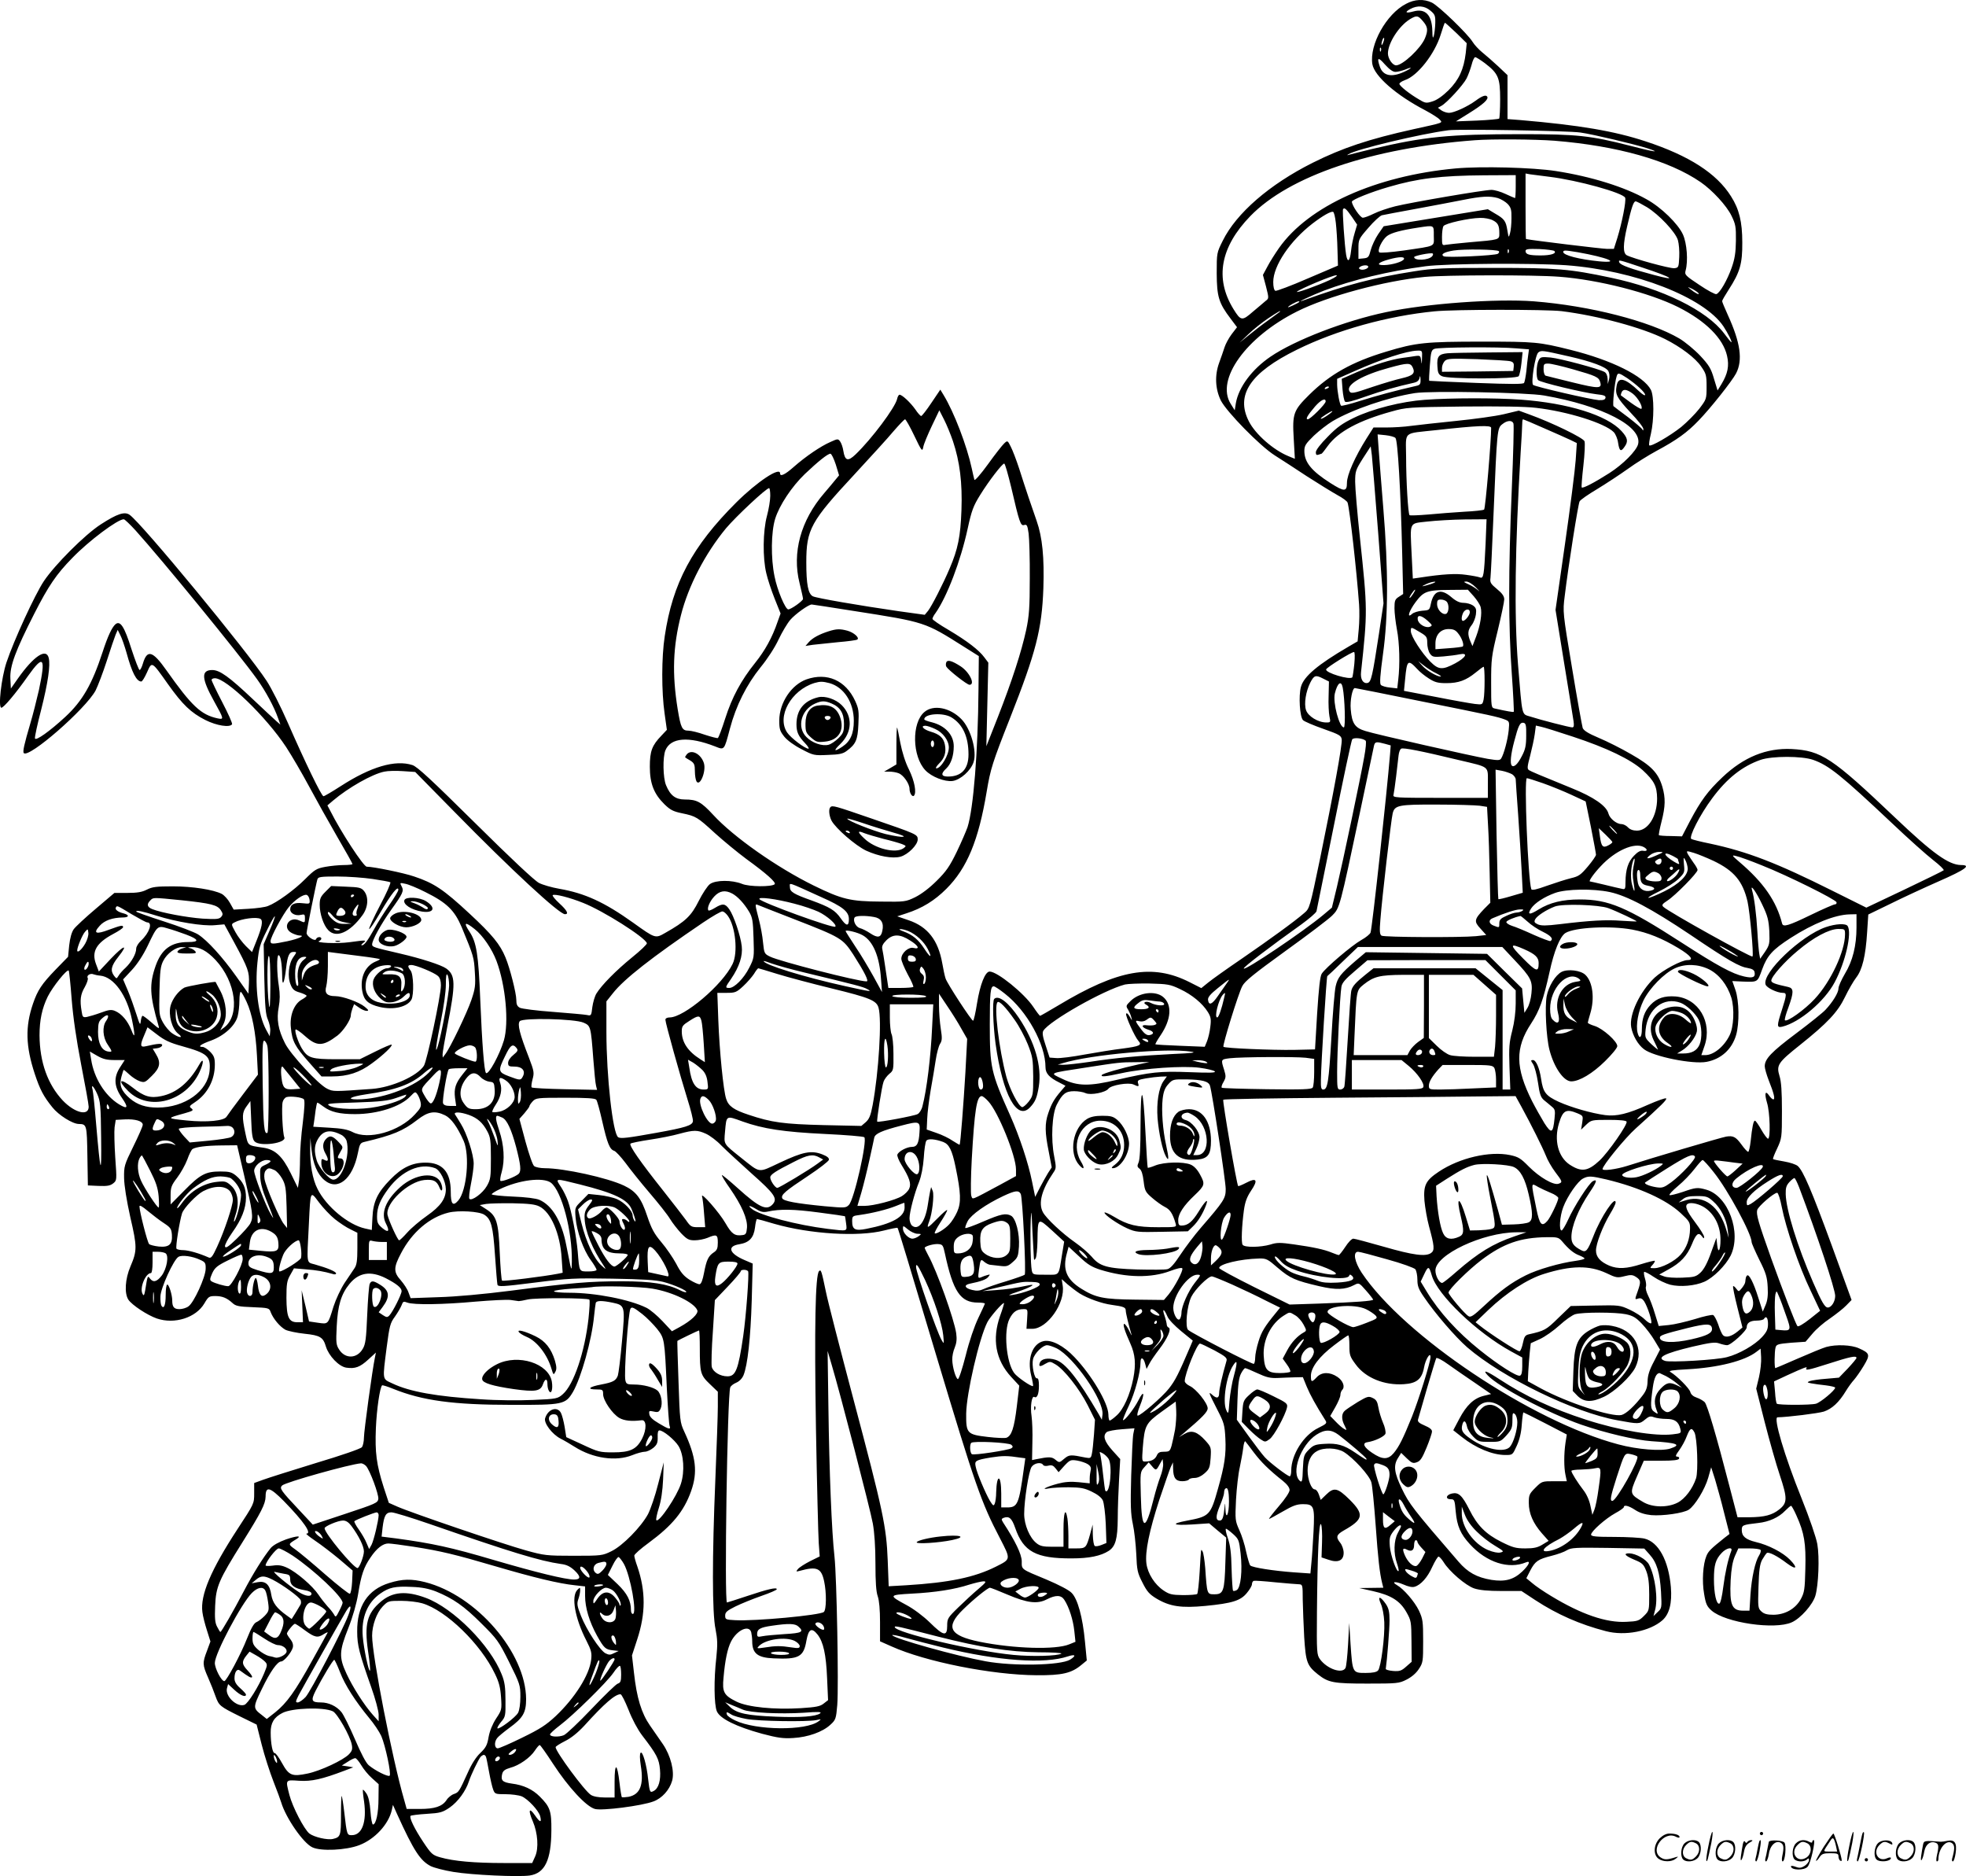 <svg version="1.0" xmlns="http://www.w3.org/2000/svg"
  viewBox="0 0 1199.969 1144.827"
 preserveAspectRatio="xMidYMid meet">
<g transform="translate(0.133,1145.868) scale(0.1,-0.1)"
fill="#000000" stroke="none">
<path d="M8580 11435 c-120 -62 -224 -250 -205 -368 13 -73 145 -189 322 -281
39 -21 79 -46 88 -56 20 -22 31 -18 -160 -60 -271 -60 -433 -114 -615 -205
-263 -132 -465 -307 -548 -475 -37 -74 -37 -75 -37 -200 1 -141 12 -180 85
-276 l39 -52 -33 -43 c-18 -24 -37 -60 -43 -79 -6 -19 -21 -62 -33 -95 -28
-77 -24 -159 10 -230 35 -69 239 -278 329 -335 39 -25 128 -82 197 -128 70
-45 153 -96 185 -114 32 -17 61 -38 63 -47 13 -42 55 -414 70 -621 3 -41 2
-109 -2 -150 l-7 -75 -55 -32 c-187 -109 -274 -182 -291 -246 -15 -55 -7 -184
13 -203 8 -8 64 -32 124 -53 99 -35 109 -41 112 -65 4 -33 -50 -327 -132 -726
-63 -302 -64 -305 -97 -333 -61 -53 -212 -162 -379 -277 -91 -62 -184 -128
-207 -147 l-42 -34 -71 36 c-227 115 -437 78 -801 -141 -59 -35 -109 -64 -112
-64 -3 0 -22 25 -42 55 -55 82 -219 215 -266 215 -27 0 -58 -77 -77 -194 -9
-58 -20 -106 -24 -106 -10 0 -159 228 -168 258 -5 15 -14 56 -20 92 -25 142
-90 224 -205 263 l-70 24 55 18 c97 31 173 78 245 150 126 126 196 294 246
593 23 138 35 177 143 450 158 401 194 540 203 792 6 187 -6 310 -41 410 -28
79 -67 194 -107 320 -17 52 -40 112 -51 133 -19 38 -20 39 -40 20 -11 -10 -56
-67 -99 -127 -45 -62 -81 -103 -83 -95 -2 8 -10 39 -16 69 -30 139 -108 343
-172 448 l-20 33 -54 -80 c-30 -45 -58 -81 -63 -81 -4 0 -21 18 -36 41 -30 42
-80 89 -96 89 -5 0 -12 -12 -15 -27 -13 -53 -154 -242 -253 -337 -47 -45 -65
-40 -75 22 -3 21 -12 46 -19 56 -13 18 -15 18 -59 -2 -60 -26 -151 -88 -224
-152 -54 -48 -84 -62 -84 -40 0 42 -139 -50 -267 -177 -269 -268 -389 -493
-437 -816 -20 -130 -20 -340 -1 -472 l14 -100 -33 -35 c-58 -60 -71 -95 -71
-190 0 -103 25 -166 89 -229 35 -34 53 -44 107 -55 86 -18 94 -23 202 -122 51
-46 137 -117 191 -157 124 -90 183 -143 173 -154 -18 -17 -156 -16 -199 2 -62
25 -161 24 -196 -1 -15 -11 -46 -58 -69 -104 -45 -90 -80 -124 -204 -194 -61
-35 -60 -35 -197 63 -174 124 -293 179 -449 206 -46 8 -102 24 -125 36 -27 14
-172 150 -388 364 -269 266 -354 345 -384 355 -105 34 -254 -10 -437 -128 -53
-34 -100 -62 -106 -62 -12 0 -113 209 -218 449 -42 96 -100 211 -129 255 -119
182 -762 961 -836 1013 -31 22 -77 6 -176 -58 -98 -63 -282 -248 -348 -347
-55 -83 -183 -361 -228 -496 -31 -94 -52 -276 -31 -276 14 0 87 86 162 193 96
135 110 116 67 -86 -14 -61 -37 -152 -52 -202 -38 -129 -48 -174 -40 -182 32
-32 377 269 438 382 14 28 45 109 68 180 23 72 47 143 54 160 l13 30 16 -32
c9 -17 26 -66 38 -108 33 -121 61 -175 90 -175 6 0 21 25 35 56 30 68 28 69
127 -71 91 -128 141 -175 229 -220 70 -35 149 -47 163 -26 3 6 -24 66 -60 135
-36 69 -65 130 -65 136 0 5 9 10 20 10 70 0 313 -235 435 -420 34 -52 97 -160
140 -240 43 -80 120 -218 171 -306 52 -89 94 -164 94 -168 0 -3 -24 -6 -53 -6
-29 0 -80 -5 -113 -11 -54 -10 -65 -17 -124 -76 -65 -65 -172 -143 -226 -163
-16 -7 -69 -14 -119 -17 l-90 -5 -23 41 c-12 22 -35 47 -50 55 -51 26 -178 46
-299 46 -99 0 -125 -3 -158 -20 -29 -15 -59 -20 -118 -20 l-80 0 -113 -96
c-63 -53 -123 -109 -135 -125 -13 -18 -23 -54 -28 -99 l-7 -70 -75 -77 c-86
-89 -111 -127 -139 -209 -48 -140 -45 -259 11 -429 32 -96 53 -136 107 -203
38 -48 124 -102 162 -102 48 -1 49 -5 52 -195 l3 -180 66 -3 c52 -2 70 1 89
16 22 18 22 19 12 158 -5 76 -7 159 -4 184 l7 45 56 3 c63 3 109 -10 109 -33
0 -9 -26 -68 -58 -133 -55 -112 -57 -120 -56 -192 1 -47 15 -135 38 -239 42
-181 42 -204 1 -300 -33 -77 -38 -164 -13 -203 22 -33 116 -95 174 -115 108
-37 239 5 290 92 24 41 29 45 66 45 43 0 71 -11 106 -43 19 -18 39 -22 123
-25 98 -4 101 -5 110 -31 16 -41 57 -89 90 -107 17 -8 69 -19 116 -24 96 -10
114 -21 131 -79 18 -57 79 -121 124 -128 54 -8 84 3 135 50 l46 42 -6 -30
c-16 -76 -67 -450 -67 -488 0 -24 -6 -50 -12 -59 -8 -10 -127 -51 -281 -97
-147 -45 -292 -91 -322 -102 l-55 -20 0 -63 c0 -63 0 -63 -101 -217 -164 -251
-229 -405 -215 -508 3 -25 16 -75 28 -112 l21 -67 -21 -57 c-28 -73 -28 -85 7
-164 16 -36 36 -87 45 -113 21 -58 26 -62 149 -123 l102 -50 31 -123 c17 -67
50 -169 72 -225 22 -56 43 -113 47 -127 28 -94 134 -248 190 -274 52 -25 205
-18 286 13 95 36 179 127 199 214 l7 32 27 -60 c100 -220 140 -281 204 -314
21 -10 82 -26 137 -35 113 -19 398 -32 467 -22 93 14 131 95 132 276 1 118 -8
143 -71 206 -44 44 -99 70 -171 79 -57 8 -68 19 -58 60 5 18 17 27 48 36 55
14 123 62 151 105 12 18 25 34 30 34 4 0 40 -51 81 -114 93 -143 203 -262 256
-276 44 -12 286 19 357 46 52 19 98 70 114 126 16 57 -9 154 -56 223 -19 28
-55 79 -79 114 -52 75 -81 168 -98 323 l-12 105 32 98 c52 158 52 294 1 444
-11 30 -19 60 -19 67 0 8 40 43 88 78 144 106 215 192 259 316 41 116 30 208
-42 363 -26 56 -27 66 -35 305 -5 136 -8 248 -7 248 7 6 128 64 132 64 3 0 5
-49 5 -109 0 -148 4 -164 61 -218 l49 -47 0 -90 c0 -50 -7 -248 -15 -441 -20
-478 -20 -820 1 -918 12 -62 13 -93 5 -171 -16 -136 -14 -290 3 -330 19 -45
119 -94 276 -137 95 -25 128 -30 190 -26 90 5 180 37 227 81 32 29 35 36 42
121 9 112 -3 776 -17 905 -17 150 -32 524 -37 905 l-5 350 25 -85 c52 -174
236 -884 251 -968 10 -55 16 -144 16 -246 0 -111 4 -170 14 -198 9 -26 14 -82
14 -158 l0 -117 70 -31 c209 -94 612 -174 885 -176 156 -1 213 12 274 63 l33
27 -11 114 c-14 151 -45 263 -82 299 -16 17 -80 50 -151 80 -162 67 -153 61
-153 113 -1 43 -39 122 -113 235 -12 20 -12 23 1 29 35 13 51 -1 72 -61 50
-145 127 -187 345 -186 107 0 178 15 226 46 41 27 54 72 55 197 0 62 4 169 8
238 l7 125 -48 53 c-49 55 -60 90 -34 112 8 6 50 14 92 17 l77 6 -7 -34 c-4
-19 -9 -133 -13 -255 -5 -183 -3 -233 10 -295 9 -41 18 -123 21 -183 4 -99 7
-115 38 -175 27 -54 42 -71 85 -97 82 -49 152 -59 299 -45 164 16 215 32 253
79 17 20 31 44 31 53 0 10 5 19 11 21 6 2 65 -2 132 -9 67 -6 132 -12 145 -12
21 -1 22 -5 22 -93 1 -51 5 -155 9 -230 10 -153 17 -173 84 -227 64 -50 94
-56 302 -56 180 0 193 1 238 24 30 15 58 38 75 64 26 39 27 46 27 171 0 121
-2 135 -26 187 -26 54 -93 132 -134 155 -38 22 -8 24 39 4 29 -13 55 -19 69
-14 38 11 79 57 108 122 16 34 33 62 38 62 5 0 19 -15 31 -34 35 -57 134 -142
186 -160 33 -11 84 -16 168 -16 l121 0 85 -56 c133 -87 272 -148 430 -189 117
-31 268 -1 345 66 43 38 60 105 52 203 -14 163 -76 276 -162 296 -22 5 -104
10 -182 10 -114 0 -143 3 -143 14 0 20 88 98 148 131 28 15 52 32 52 37 0 16
31 8 70 -18 26 -17 58 -27 97 -31 71 -6 196 12 229 33 38 25 99 125 119 195
l18 64 24 -75 c12 -41 38 -133 55 -203 l33 -129 -30 -23 c-85 -68 -99 -82
-111 -111 -21 -50 -28 -154 -14 -232 10 -61 17 -76 45 -101 85 -75 387 -119
490 -72 54 24 128 108 144 162 19 64 26 234 12 315 -7 40 -47 157 -96 279
-106 263 -174 495 -147 495 62 1 248 24 283 35 50 17 92 56 134 125 15 25 38
56 51 70 12 14 39 52 58 84 41 68 38 77 -29 107 -46 21 -139 25 -200 8 -21 -6
-99 -38 -172 -70 -74 -32 -136 -59 -138 -59 -7 0 -6 101 1 126 5 19 15 22 95
29 l88 6 41 48 c22 27 70 69 108 94 37 26 82 61 100 80 l32 33 -120 330 c-125
341 -175 457 -208 487 -11 10 -48 22 -83 28 -35 6 -66 12 -68 15 -3 2 9 32 25
65 28 61 29 65 29 228 0 118 -4 180 -15 214 -20 66 -9 82 124 188 169 135 231
201 276 294 21 44 52 97 68 118 37 47 58 131 67 278 l7 107 132 64 c72 36 206
98 299 139 164 72 200 99 135 99 -75 1 -173 71 -403 290 -385 366 -449 408
-631 418 -154 7 -292 -49 -422 -172 -90 -85 -132 -143 -197 -265 l-50 -96 -68
2 c-38 0 -70 3 -73 5 -2 3 5 40 16 83 24 94 25 144 5 213 -25 84 -67 128 -190
198 -60 35 -150 80 -198 100 -64 27 -91 44 -98 60 -4 13 -34 178 -65 366 -57
340 -57 344 -45 438 22 183 82 563 91 579 4 9 53 43 107 75 54 33 138 88 187
123 48 35 127 84 175 110 125 67 188 113 257 185 73 75 205 242 229 288 42 81
27 187 -50 356 -19 42 -35 80 -35 85 0 5 18 36 40 70 69 107 84 158 83 289 0
125 -19 203 -69 281 -88 140 -256 248 -521 335 -191 63 -403 99 -765 130 l-78
6 0 134 0 134 -57 54 c-32 30 -76 68 -97 85 -22 18 -48 46 -59 64 -29 48 -207
220 -249 240 -49 23 -104 21 -158 -8z m149 -41 c28 -23 31 -31 30 -77 -1 -29
-5 -63 -9 -77 -6 -19 -8 -13 -9 30 -2 97 -42 139 -115 119 -47 -13 -57 -6 -19
15 43 23 87 20 122 -10z m-45 -65 c30 -35 32 -55 12 -104 -26 -62 -136 -165
-176 -165 -22 0 -50 41 -50 73 1 64 67 167 135 209 41 24 49 23 79 -13z m203
-71 l64 -63 -6 -60 c-12 -99 -41 -163 -105 -227 -37 -36 -71 -60 -98 -68 -37
-12 -44 -11 -79 10 -61 35 -122 84 -123 97 0 6 15 16 34 23 76 25 181 158 218
277 12 40 24 73 26 73 2 0 33 -28 69 -62z m-446 -59 c-5 -13 -10 -19 -10 -12
-1 15 10 45 15 40 3 -2 0 -15 -5 -28z m-14 -51 c-3 -8 -6 -5 -6 6 -1 11 2 17
5 13 3 -3 4 -12 1 -19z m89 -128 c14 0 40 7 59 14 50 21 43 9 -7 -14 -76 -35
-128 -24 -147 31 -20 58 -11 62 30 15 28 -31 49 -46 65 -46z m546 53 c82 -63
93 -89 93 -220 0 -61 -3 -114 -6 -118 -4 -3 -65 -9 -135 -12 l-129 -5 80 50
c87 54 121 85 111 101 -8 13 -32 4 -71 -25 -49 -36 -132 -74 -162 -74 -15 0
-37 8 -48 16 l-20 15 20 11 c33 17 134 127 155 168 10 20 24 58 31 84 6 25 16
46 22 46 5 0 32 -17 59 -37z m583 -423 c78 -11 333 -72 408 -96 92 -30 41 -23
-108 16 -238 61 -321 70 -656 70 -450 0 -596 -15 -914 -90 -66 -16 -129 -32
-140 -35 -15 -5 -17 -4 -5 3 46 30 440 124 610 146 64 8 734 -3 805 -14z
m-159 -50 c383 -31 700 -120 893 -253 71 -49 158 -143 188 -205 25 -51 28 -67
27 -152 -1 -73 -7 -111 -26 -165 -27 -76 -71 -153 -93 -161 -7 -3 -54 22 -104
56 -86 57 -91 62 -84 88 16 58 8 165 -16 219 -29 65 -133 167 -223 216 -133
75 -339 139 -553 172 -142 22 -454 30 -611 16 -489 -45 -898 -229 -1079 -486
-23 -33 -55 -83 -70 -112 l-28 -52 19 -71 c18 -72 18 -72 -3 -88 -11 -10 -46
-39 -78 -66 -65 -57 -73 -56 -118 17 -115 187 -80 378 103 567 238 245 742
416 1370 463 105 8 367 6 486 -3z m-31 -220 c173 -21 451 -98 463 -128 7 -19
-19 -152 -48 -246 l-21 -66 -42 0 c-29 0 -449 51 -494 60 -2 0 -3 90 -3 200
l0 200 28 -5 c15 -2 68 -9 117 -15z m-205 -60 c0 -38 -2 -70 -4 -70 -2 0 -28
11 -58 25 -29 14 -68 25 -86 25 -45 0 -489 -76 -587 -100 -44 -11 -103 -31
-131 -45 -28 -14 -58 -25 -67 -25 -16 0 -67 75 -67 98 0 12 117 59 225 90 177
52 315 69 583 71 l192 1 0 -70z m-109 -70 c19 -6 46 -22 60 -36 20 -22 24 -35
23 -88 0 -34 -4 -75 -9 -91 -8 -29 -8 -28 -16 18 -9 57 -18 70 -76 103 l-43
26 -318 -52 -318 -52 -34 -49 c-18 -27 -38 -70 -45 -96 -11 -43 -15 -48 -44
-51 l-31 -3 0 60 c0 59 1 61 61 130 33 39 71 73 82 76 12 3 108 21 212 40 105
19 233 44 285 54 110 22 161 25 211 11z m909 -55 c74 -45 176 -153 190 -202 6
-21 10 -67 8 -103 -3 -62 -4 -65 -30 -68 -26 -3 -252 59 -290 79 -24 13 -24
64 2 176 27 117 39 153 52 153 6 0 36 -16 68 -35z m-1799 -61 l31 -46 -15 -51
c-9 -29 -19 -78 -22 -109 -7 -64 -21 -76 -30 -25 -10 61 -24 270 -19 279 8 13
20 2 55 -48z m-99 -35 c4 -35 9 -108 10 -163 l3 -98 -185 -79 c-101 -44 -190
-77 -197 -75 -8 4 -13 24 -13 54 0 99 103 251 239 356 64 49 112 76 126 72 6
-1 13 -32 17 -67z m957 16 c33 -16 41 -33 41 -80 0 -40 4 -39 -185 -55 -66 -6
-130 -13 -142 -15 -22 -5 -23 -2 -23 47 0 29 4 59 9 67 11 17 155 49 224 50
26 1 61 -6 76 -14z m-359 -95 c0 -69 20 -60 -184 -90 -80 -11 -144 -16 -149
-11 -13 13 17 75 47 99 26 20 86 36 191 52 100 15 95 17 95 -50z m397 -94 c4
-4 1 -11 -6 -16 -18 -11 -316 -25 -331 -15 -20 12 4 26 61 35 62 10 265 7 276
-4z m60 -8 c-3 -8 -6 -5 -6 6 -1 11 2 17 5 13 3 -3 4 -12 1 -19z m279 9 c15
-15 -21 -27 -83 -27 -71 0 -93 6 -93 27 0 12 15 14 84 12 46 -2 88 -8 92 -12z
m140 -7 c183 -32 272 -69 133 -56 -121 12 -219 37 -219 57 0 12 13 11 86 -1z
m-886 -25 c-21 -25 -110 -29 -110 -5 0 8 101 28 113 22 4 -2 3 -10 -3 -17z
m-172 -17 c-6 -16 -72 -36 -122 -37 -52 -1 -36 17 31 35 63 17 96 17 91 2z
m1461 -54 c177 -58 215 -84 64 -43 -140 37 -205 60 -211 77 -5 17 -9 18 147
-34z m-469 16 c416 -31 839 -195 958 -373 27 -41 55 -97 48 -97 -2 0 -22 24
-44 54 -106 141 -378 274 -691 340 -254 54 -331 60 -711 60 -313 0 -371 -2
-490 -21 -249 -39 -410 -81 -675 -177 -61 -22 49 30 124 59 175 66 395 119
621 149 127 17 661 20 860 6z m-1210 -9 c0 -13 -37 -24 -51 -15 -8 4 -7 9 2
15 19 12 49 11 49 0z m-235 -81 c-78 -36 -213 -84 -200 -71 17 16 218 101 240
100 11 0 -6 -13 -40 -29z m1400 20 c240 -18 552 -98 726 -185 169 -85 275
-191 299 -298 14 -61 4 -109 -34 -172 l-24 -39 -22 72 c-18 62 -30 82 -84 140
-35 37 -92 84 -127 105 -181 106 -545 200 -889 227 -228 17 -653 -13 -901 -66
-249 -52 -558 -171 -706 -272 -113 -77 -194 -186 -211 -283 l-7 -44 -25 40
c-92 148 94 407 405 563 187 94 534 187 780 211 129 12 666 13 820 1z m851
-101 c8 -13 -21 1 -51 26 -19 15 -18 15 12 1 17 -9 35 -21 39 -27z m-2437 -53
c-10 -9 -69 -36 -69 -32 0 7 52 35 64 36 5 0 7 -2 5 -4z m1601 -56 c223 -28
491 -100 631 -170 97 -49 185 -115 221 -168 30 -43 33 -53 33 -123 0 -76 -1
-77 -45 -135 -25 -32 -75 -82 -110 -111 -68 -54 -185 -122 -195 -112 -3 3 1
35 10 70 20 85 20 231 0 269 -44 84 -238 181 -491 244 -193 48 -215 50 -539
50 -345 0 -404 -6 -585 -61 -210 -63 -343 -138 -470 -263 -97 -96 -104 -115
-95 -268 l7 -123 -39 16 c-93 38 -202 134 -242 213 -82 161 9 297 294 437 243
120 554 206 840 234 121 12 679 12 775 1z m-1721 -5 c-3 -2 -35 -26 -71 -52
-37 -26 -91 -68 -120 -92 l-53 -43 54 52 c30 29 84 72 120 96 58 39 84 53 70
39z m1445 -222 l77 -6 -5 -36 c-3 -20 -8 -63 -11 -97 -4 -33 -10 -65 -14 -72
-5 -8 -79 -8 -291 0 -157 6 -286 12 -288 13 -2 2 0 45 4 95 6 80 9 93 28 100
25 10 390 13 500 3z m-576 -60 c-1 -38 -2 -41 -5 -15 -4 30 -6 32 -36 28 -18
-3 -52 -8 -77 -11 -69 -9 -175 -42 -279 -87 l-93 -41 5 -65 c3 -35 10 -69 15
-74 7 -7 46 2 126 31 100 35 186 60 298 85 17 4 28 14 31 29 3 16 5 13 6 -10
1 -28 -3 -34 -26 -39 -121 -27 -245 -61 -341 -91 -62 -20 -115 -33 -118 -30
-9 9 -23 86 -24 128 l0 36 113 50 c155 69 310 120 375 122 32 1 32 1 30 -46z
m897 11 c140 -32 225 -64 240 -89 7 -12 9 -32 5 -50 l-8 -30 -1 32 c-1 20 -8
36 -19 42 -37 20 -270 82 -328 88 -57 5 -63 4 -74 -17 -15 -28 -17 -107 -3
-121 14 -14 278 -77 356 -86 46 -5 57 -9 55 -22 -3 -12 -14 -15 -41 -14 -46 3
-389 82 -401 93 -14 14 13 183 32 198 18 14 24 13 187 -24z m-953 -69 c16 -35
0 -49 -69 -65 -32 -7 -110 -30 -173 -51 -128 -44 -138 -45 -147 -23 -14 38 84
95 243 138 116 32 132 32 146 1z m978 -10 c141 -40 156 -48 165 -76 14 -43 -8
-43 -167 -4 -84 21 -159 39 -165 41 -7 2 -13 19 -13 39 0 32 2 35 29 35 16 0
84 -16 151 -35z m331 -54 c58 -40 109 -87 109 -102 0 -7 -17 3 -37 22 -85 81
-127 91 -137 34 -10 -53 0 -72 85 -164 44 -46 79 -91 78 -100 0 -11 -2 -12 -6
-3 -3 7 -42 40 -86 74 -45 33 -85 64 -90 68 -7 6 7 146 19 182 7 24 13 23 65
-11z m-1821 -55 c0 -2 -7 -7 -16 -10 -8 -3 -12 -2 -9 4 6 10 25 14 25 6z
m1855 -40 c31 -24 63 -81 52 -92 -3 -3 -32 14 -64 37 -32 24 -59 44 -61 45 -1
0 0 9 4 18 9 23 32 20 69 -8z m-540 -11 c354 -62 599 -189 572 -297 -11 -41
-91 -122 -175 -176 -91 -58 -162 -95 -169 -88 -3 2 2 62 10 133 8 70 11 137 7
149 -8 21 -197 113 -338 164 l-63 23 -92 -22 c-51 -12 -182 -30 -292 -41 -110
-11 -233 -25 -273 -30 -40 -6 -109 -10 -152 -10 l-78 0 -42 -66 c-71 -113
-120 -223 -120 -271 0 -56 -16 -56 -101 -2 -116 74 -159 127 -159 196 0 32 8
44 58 93 32 30 83 70 115 89 121 71 337 145 502 171 96 15 683 4 790 -15z
m-1335 -36 c0 -16 -94 -109 -109 -109 -16 0 -2 24 44 78 35 40 65 55 65 31z
m-2275 -242 c42 -126 58 -253 52 -422 -6 -160 -21 -236 -72 -355 -40 -95 -110
-231 -132 -259 l-20 -24 -159 22 c-242 35 -503 80 -524 91 -29 15 -40 73 -40
207 0 201 26 249 295 538 97 105 205 223 238 263 34 39 65 72 70 72 4 0 30
-45 56 -100 46 -96 49 -99 55 -69 3 18 27 75 52 128 l46 96 29 -57 c16 -31 40
-90 54 -131z m2300 167 c-28 -21 -55 -36 -55 -29 0 6 62 45 70 45 3 -1 -4 -8
-15 -16z m1307 -88 c68 -29 140 -62 162 -72 l39 -19 -7 -105 c-4 -58 -33 -287
-65 -509 l-58 -404 52 -321 c29 -176 55 -338 58 -358 4 -28 2 -38 -8 -38 -16
0 -195 46 -256 66 -54 17 -48 -8 -75 319 -24 298 -18 716 16 1290 6 88 10 170
10 183 0 12 2 22 5 22 2 0 60 -24 127 -54z m-186 29 c4 -8 -1 -189 -10 -402
-21 -494 -21 -836 0 -1125 9 -126 14 -231 12 -233 -3 -3 -39 3 -115 20 -23 5
-23 8 -23 158 0 143 2 162 40 317 22 91 40 177 40 191 0 19 -12 37 -44 63 -39
32 -44 40 -40 69 2 17 11 196 19 397 21 506 22 516 53 540 29 24 60 26 68 5z
m-136 -27 c1 -74 -35 -495 -43 -499 -5 -4 -59 -10 -121 -13 -61 -4 -160 -11
-220 -17 -60 -5 -111 -7 -114 -4 -9 9 -21 207 -21 356 -1 161 -24 140 184 163
252 28 335 31 335 14z m-584 -62 c14 -13 32 -324 41 -701 l6 -251 -26 -17
c-24 -15 -27 -24 -27 -70 0 -28 7 -87 15 -130 16 -82 19 -215 8 -306 l-6 -53
-44 5 c-25 2 -50 10 -56 16 -8 8 -5 58 13 189 32 229 33 513 2 887 -12 143
-24 303 -28 356 l-7 97 49 -5 c27 -3 54 -10 60 -17z m-105 -585 l32 -424 -27
-181 c-41 -267 -48 -300 -71 -305 -27 -5 -44 24 -39 67 40 371 40 378 -7 820
-16 149 -29 303 -29 340 0 65 3 73 47 143 l48 74 7 -55 c3 -30 21 -246 39
-479z m-3311 423 l20 -66 -23 -28 c-12 -15 -43 -52 -68 -81 -143 -166 -197
-363 -150 -549 11 -46 21 -89 21 -96 0 -12 -73 -64 -90 -64 -18 0 -68 119 -84
202 -23 111 -21 270 4 351 26 83 101 196 181 273 81 77 140 124 156 124 7 0
21 -30 33 -66z m1070 -136 c51 -220 58 -240 80 -233 16 5 20 -2 27 -52 4 -32
8 -155 7 -273 0 -180 -4 -231 -22 -316 -29 -133 -86 -309 -172 -529 l-71 -180
6 255 6 255 -24 32 c-33 45 -105 100 -219 168 -54 31 -98 62 -98 67 0 6 8 22
19 36 70 100 153 317 196 515 24 111 35 139 76 205 53 86 135 192 147 192 5 0
23 -64 42 -142z m-1470 -55 c0 -27 -9 -81 -20 -122 -25 -92 -27 -257 -4 -351
8 -35 31 -105 51 -155 l36 -90 -18 -50 c-33 -97 -77 -176 -137 -251 -86 -107
-141 -209 -183 -340 -20 -63 -40 -116 -45 -119 -4 -2 -39 7 -79 20 -39 14 -84
25 -100 25 -39 0 -47 16 -66 131 -35 216 -29 382 20 574 45 178 147 375 275
530 60 71 245 245 263 245 4 0 7 -21 7 -47z m-3874 -211 c162 -180 627 -748
741 -907 52 -72 105 -170 129 -239 l14 -39 -22 19 c-12 10 -78 72 -146 136
-145 137 -202 178 -248 178 -69 0 -66 -52 11 -190 61 -110 62 -113 22 -105
-102 22 -158 75 -313 294 -84 119 -117 128 -143 41 -6 -22 -16 -40 -20 -40 -5
0 -27 58 -50 128 -43 137 -68 175 -97 152 -22 -19 -47 -72 -79 -170 -64 -196
-123 -299 -228 -396 -94 -87 -181 -149 -185 -131 -2 8 15 87 38 175 42 167 57
271 46 316 -15 62 -92 11 -189 -127 l-42 -60 -3 61 c-4 76 31 170 146 396 86
169 135 241 231 339 102 106 278 237 315 237 6 0 38 -31 72 -68z m8240 -84
c-9 -189 -12 -212 -34 -203 -10 4 -47 11 -85 16 -62 9 -140 5 -283 -17 l-42
-6 -7 143 c-10 209 -18 192 95 205 52 6 155 12 229 13 l133 1 -6 -152z m-336
-244 c-56 -17 -64 -17 -25 1 17 8 39 14 50 14 11 0 0 -7 -25 -15z m278 -21
c21 -21 26 -28 12 -16 -14 12 -41 29 -60 37 -29 13 -31 15 -12 16 13 0 38 -15
60 -37z m-384 -38 c-9 -14 -18 -25 -21 -25 -5 0 5 18 20 38 17 22 18 13 1 -13z
m370 -15 c19 -22 38 -51 42 -66 10 -38 -2 -111 -27 -178 l-23 -60 -13 30 c-18
42 -16 68 8 98 12 15 23 44 26 65 4 32 1 41 -18 55 -13 9 -39 16 -57 16 -24 0
-46 10 -75 35 -64 55 -108 41 -125 -41 -8 -38 -9 -39 -52 -42 -25 -2 -53 -11
-62 -19 -35 -32 -20 17 22 73 49 65 69 72 211 73 l107 1 36 -40z m-166 -32
c17 -17 15 -67 -3 -75 -23 -8 -55 26 -55 59 0 23 4 28 23 28 13 0 28 -5 35
-12z m-3615 -58 c434 -68 429 -66 671 -219 l89 -56 -2 -205 c-3 -379 -31 -727
-67 -839 -9 -25 -38 -93 -66 -151 -42 -86 -63 -118 -122 -176 -44 -44 -93 -81
-131 -100 -58 -28 -63 -29 -210 -27 -187 1 -238 14 -410 98 -224 110 -490 297
-613 431 -74 80 -100 94 -173 94 -57 0 -89 24 -115 87 -19 45 -21 171 -4 213
32 78 141 87 303 24 58 -23 55 -26 91 109 37 140 101 267 187 374 42 51 88
122 110 170 21 44 53 98 71 119 31 36 112 94 131 94 4 0 122 -18 260 -40z
m3757 -7 c0 -18 -28 -53 -42 -53 -11 0 -10 27 2 51 13 23 40 25 40 2z m-258
-52 c30 -27 31 -30 14 -37 -26 -10 -70 16 -74 44 -5 31 21 28 60 -7z m-45 -71
c39 -23 43 -29 43 -65 0 -22 7 -51 16 -64 16 -22 22 -23 83 -18 36 3 81 9 99
13 54 11 39 -19 -27 -55 -79 -42 -102 -40 -152 10 -53 53 -119 156 -119 186 0
27 -1 28 57 -7z m232 -7 c23 -28 37 -70 28 -79 -3 -3 -42 -8 -86 -11 l-81 -6
0 35 c0 53 32 88 80 88 30 0 43 -6 59 -27z m-634 -185 c-4 -40 -10 -77 -12
-82 -12 -19 -167 27 -160 48 3 12 154 106 170 106 5 0 6 -29 2 -72z m385 -33
c14 -16 45 -41 69 -56 37 -24 56 -29 108 -29 74 0 120 17 179 65 23 19 45 35
48 35 8 0 8 -160 0 -200 -7 -32 -8 -32 -53 -27 -25 3 -133 22 -239 43 l-194
37 7 71 c11 118 17 123 75 61z m115 -25 c22 -11 34 -20 27 -20 -23 0 -86 37
-112 66 l-25 28 35 -27 c19 -15 53 -37 75 -47z m-657 -138 c-2 -48 1 -104 5
-124 8 -37 7 -38 -19 -38 -50 0 -112 38 -124 76 -13 39 -1 113 26 167 23 45
33 48 76 26 l38 -19 -2 -88z m86 51 c13 -66 18 -243 7 -243 -28 0 -68 151 -55
207 16 65 39 82 48 36z m480 -84 c428 -86 465 -94 510 -111 28 -11 28 -13 23
-67 -6 -57 -29 -144 -46 -171 -8 -12 -20 -12 -82 -2 -101 18 -682 149 -747
170 -63 19 -82 46 -89 132 -5 53 10 130 25 130 3 0 186 -36 406 -81z m640
-209 c0 -60 -5 -85 -27 -126 -25 -49 -48 -70 -61 -57 -12 12 -6 70 15 148 25
96 35 117 57 113 14 -3 17 -16 16 -78z m286 -7 c206 -68 352 -138 426 -205 70
-65 86 -97 87 -172 0 -108 -55 -196 -123 -196 -24 0 -43 7 -55 20 -10 11 -28
20 -40 20 -30 0 -71 34 -79 64 -12 47 -90 101 -224 155 -199 81 -246 101 -261
110 -12 8 -11 21 7 88 11 43 24 102 28 131 l7 53 31 -7 c17 -3 105 -31 196
-61z m-1266 -24 c5 -4 1 -48 -9 -101 -23 -131 -130 -638 -166 -790 l-31 -128
-51 -43 c-120 -101 -487 -348 -487 -328 0 10 161 133 352 269 48 35 89 70 92
80 2 9 50 247 107 527 56 281 106 515 111 522 10 13 65 7 82 -8z m117 -19 l36
-10 -4 -53 c-21 -252 -108 -1052 -119 -1089 -3 -9 -28 -30 -57 -46 -57 -32
-218 -169 -241 -205 -10 -15 -18 -88 -28 -242 l-13 -220 -130 -3 c-132 -2
-420 10 -429 19 -7 7 91 325 115 370 15 30 71 75 263 214 135 97 263 194 285
216 47 47 46 43 171 634 44 209 82 390 85 403 6 25 14 26 66 12z m450 -99
c194 -46 179 -34 179 -141 l0 -90 -291 0 c-272 0 -290 1 -285 18 2 9 10 60 16
112 6 52 13 110 15 129 2 19 9 38 16 41 11 8 126 -15 350 -69z m2164 1 c96
-34 168 -91 481 -386 98 -93 211 -194 251 -225 40 -31 69 -59 65 -63 -4 -4
-112 -57 -240 -118 l-232 -110 -209 104 c-336 168 -516 238 -746 287 -55 11
-106 24 -113 28 -18 10 53 149 127 248 90 122 184 196 296 235 70 24 251 24
320 0z m-8291 -319 c344 -351 638 -623 673 -623 25 0 13 23 -34 66 -26 24 -44
46 -41 50 10 10 104 -14 186 -47 122 -48 378 -210 389 -246 2 -6 -39 -45 -91
-87 -96 -78 -185 -168 -217 -220 -10 -16 -21 -54 -25 -83 -6 -52 -7 -54 -33
-48 -14 3 -107 11 -207 19 -99 7 -190 19 -202 25 -17 9 -22 21 -22 49 0 39
-39 194 -66 258 -33 80 -80 138 -219 267 -159 148 -218 187 -338 227 -63 22
-250 60 -290 60 -19 0 -158 212 -222 340 l-18 34 34 29 c93 79 239 162 313
177 22 5 74 6 115 3 l74 -5 241 -245z m6454 231 c12 -8 22 -22 22 -32 0 -9 7
-107 15 -217 8 -110 17 -262 21 -337 l7 -137 -72 -21 c-40 -12 -74 -20 -77
-18 -2 3 -7 181 -11 397 l-6 393 39 -7 c21 -4 49 -14 62 -21z m189 -55 c48
-17 127 -49 174 -71 l86 -40 32 -156 c17 -87 31 -162 31 -169 0 -7 -22 -39
-49 -71 -44 -52 -56 -61 -103 -72 -29 -7 -95 -28 -146 -46 -66 -24 -94 -30
-97 -21 -20 61 -45 677 -27 677 6 0 50 -14 99 -31z m-387 -137 l45 -7 6 -110
c4 -60 8 -192 10 -292 l4 -183 -37 -37 c-62 -65 -64 -77 -23 -121 l35 -39 -62
-7 c-92 -9 -561 -7 -577 3 -11 7 -13 27 -7 97 10 133 66 615 75 649 12 50 35
55 271 54 118 0 235 -4 260 -7z m820 -147 c13 -14 21 -25 18 -25 -2 0 -15 11
-28 25 -13 14 -21 25 -18 25 2 0 15 -11 28 -25z m-10 -75 c0 -4 -11 -13 -25
-20 -33 -18 -43 -7 -51 55 l-7 50 42 -40 c22 -21 41 -42 41 -45z m191 -30 c26
-14 24 -28 -3 -23 -16 3 -33 -6 -56 -30 -36 -37 -51 -84 -52 -160 0 -44 -2
-47 -22 -42 -13 2 -61 14 -107 25 -46 11 -86 20 -88 20 -10 0 24 49 66 93 88
95 205 147 262 117z m425 -84 c126 -60 180 -124 209 -249 14 -63 39 -327 30
-335 -8 -8 -512 272 -544 303 -11 11 -7 17 25 38 46 29 184 169 184 187 0 6
-11 26 -24 43 -13 18 -28 42 -35 53 -11 22 -10 22 37 8 26 -8 79 -30 118 -48z
m-345 34 c-55 -25 -73 -25 -42 0 13 11 37 20 55 20 31 0 31 -1 -13 -20z m99
-5 c17 -9 30 -17 30 -19 0 -3 3 -12 6 -21 5 -13 0 -12 -29 5 -67 40 -73 69 -7
35z m545 -58 c154 -61 448 -207 453 -224 2 -7 -2 -13 -10 -13 -7 0 -74 -29
-148 -65 -136 -66 -168 -75 -174 -52 -35 137 -113 250 -261 376 -47 40 -48 43
-20 36 17 -3 89 -29 160 -58z m-455 -19 c0 -42 -52 -93 -142 -138 -44 -22 -88
-40 -97 -40 -9 0 20 18 64 39 44 22 98 56 119 77 36 35 38 40 33 87 -4 46 -3
48 9 26 7 -13 13 -36 14 -51z m-331 13 c-6 -27 -6 -62 0 -94 11 -64 6 -74 -9
-16 -11 39 -7 109 7 146 11 27 12 7 2 -36z m171 35 c0 -21 -20 -30 -33 -17 -9
9 -8 14 3 21 21 14 30 12 30 -4z m70 -46 c0 -5 -4 -10 -10 -10 -5 0 -10 5 -10
10 0 6 5 10 10 10 6 0 10 -4 10 -10z m30 -29 c-12 -24 -58 -57 -66 -48 -3 3 4
14 17 24 12 10 29 25 38 34 21 20 26 16 11 -10z m-230 -10 c0 -46 9 -60 46
-67 44 -8 52 -22 19 -30 -39 -10 -71 9 -79 46 -9 47 -7 80 4 80 6 0 10 -13 10
-29z m111 9 c10 -6 19 -20 19 -30 0 -16 -7 -20 -37 -20 -21 0 -45 5 -53 10
-13 9 -12 13 9 30 27 23 35 24 62 10z m-7848 -35 c54 -8 103 -17 108 -20 5 -3
-23 -67 -62 -140 -39 -74 -69 -140 -67 -145 2 -6 33 40 69 102 66 113 109 166
109 137 0 -8 -25 -50 -56 -94 -30 -44 -72 -109 -91 -145 -41 -73 -61 -100 -76
-100 -6 0 -2 7 9 15 23 18 18 18 -85 4 -73 -10 -216 -4 -183 8 6 3 12 9 12 14
0 14 -28 11 -32 -3 -6 -17 -58 17 -58 37 0 15 57 297 66 328 5 15 20 17 122
17 64 0 161 -7 215 -15z m322 -80 c131 -65 178 -111 222 -215 73 -176 75 -184
80 -275 5 -79 2 -100 -21 -168 -26 -77 -130 -294 -160 -332 l-15 -20 -1 20 c0
11 13 88 29 170 52 263 50 313 -7 354 -32 22 -149 60 -282 91 -164 38 -170 40
-170 56 0 25 55 125 115 209 74 103 80 117 65 145 -12 22 -11 23 21 16 19 -3
75 -26 124 -51z m2415 -30 c133 -59 170 -89 170 -135 0 -46 -16 -44 -50 5 -34
49 -66 68 -178 109 -110 39 -132 53 -132 81 0 29 -24 37 190 -60z m5745 -47
c33 -69 39 -94 43 -162 3 -76 1 -84 -26 -125 l-30 -43 -5 28 c-3 16 -9 79 -12
139 -6 104 -19 206 -32 250 -14 46 25 -8 62 -87z m-930 77 c106 -23 253 -101
490 -260 235 -159 300 -196 354 -204 24 -4 37 -12 39 -25 6 -31 -11 -38 -64
-26 -72 16 -162 65 -382 207 -336 217 -445 263 -621 263 -105 0 -183 -19 -251
-61 -56 -35 -71 -33 -46 6 22 33 80 71 147 95 67 24 231 27 334 5z m-5357 -9
c33 -18 71 -58 103 -111 20 -34 24 -55 27 -160 4 -119 4 -122 -26 -181 -33
-66 -91 -124 -122 -124 -26 0 -26 3 12 57 49 72 71 139 64 198 -7 64 -49 187
-76 225 -25 36 -41 37 -87 9 -19 -12 -37 -19 -40 -16 -11 12 7 55 36 86 32 34
66 40 109 17z m-2580 -37 c3 -26 2 -27 -42 -22 -50 6 -76 -7 -76 -38 0 -24 33
-41 65 -33 22 5 25 3 25 -20 0 -30 0 -30 -35 -14 -63 28 -107 -45 -45 -77 16
-8 37 -15 47 -15 38 0 -5 -20 -75 -35 -92 -19 -102 -19 -102 1 0 24 75 163
112 208 36 43 86 78 108 74 8 -2 16 -15 18 -29z m-780 -4 c180 -19 217 -29
238 -60 14 -21 14 -28 3 -41 -12 -14 -28 -16 -114 -11 -97 7 -252 36 -307 58
-32 13 -35 30 -12 53 19 19 12 19 192 1z m3740 -21 c52 -13 118 -36 146 -49
53 -25 115 -80 103 -91 -12 -12 -450 147 -463 168 -10 16 100 2 214 -28z m-3
-94 c288 -112 297 -118 361 -215 69 -108 98 -165 82 -165 -55 0 -533 123 -589
151 -35 17 -36 20 -43 86 -3 37 -15 102 -26 143 -23 89 -24 94 -7 87 6 -3 107
-42 222 -87z m4970 67 c50 -18 177 -78 173 -81 -2 -1 -43 1 -93 4 -92 7 -189
2 -377 -21 -83 -10 -112 -10 -133 -1 -21 10 -24 15 -16 31 12 22 68 58 120 78
48 18 269 11 326 -10z m-9013 -37 c46 -27 88 -50 95 -50 35 0 14 -64 -38 -112
-16 -15 -29 -36 -29 -48 0 -31 -28 -81 -64 -116 -18 -16 -38 -39 -44 -50 -12
-19 -12 -19 -27 0 -24 32 -18 61 26 116 64 81 35 73 -46 -12 l-73 -78 -17 45
c-29 76 1 129 104 184 34 18 61 36 61 42 0 14 -13 11 -87 -16 -79 -30 -98 -22
-56 24 29 33 78 50 141 51 39 0 42 15 5 25 -34 8 -55 24 -47 36 7 13 5 14 96
-41z m8488 20 c-8 -5 -24 -10 -35 -10 -11 0 -39 -9 -62 -20 -34 -15 -43 -24
-43 -45 0 -29 0 -28 -34 -15 -30 11 -34 34 -8 45 74 32 142 54 167 54 23 1 26
-2 15 -9z m-8336 -29 c120 -38 283 -65 356 -58 l58 5 61 -112 c85 -157 92
-178 89 -249 l-3 -62 -74 105 c-84 118 -177 221 -234 257 -21 13 -114 49 -208
79 -93 30 -169 57 -169 60 0 10 38 2 124 -25z m3487 -1 c47 -64 63 -225 29
-294 -62 -128 -296 -326 -384 -326 -16 0 -26 -6 -26 -14 0 -20 90 -342 135
-486 20 -63 35 -123 33 -134 -4 -25 -45 -38 -223 -70 -172 -31 -218 -37 -233
-27 -33 20 -72 371 -72 643 l0 186 39 49 c68 87 238 220 551 432 58 39 111 70
119 68 8 -1 22 -13 32 -27z m6889 -71 c0 -111 -23 -204 -71 -283 -21 -36 -39
-76 -39 -89 0 -26 -35 -83 -79 -130 -14 -16 -95 -81 -179 -144 -152 -114 -192
-156 -192 -201 0 -13 11 -51 24 -85 32 -80 41 -117 28 -117 -5 0 -16 10 -25
23 -24 35 -30 14 -13 -44 18 -58 22 -219 6 -219 -5 0 -24 25 -41 55 -17 30
-34 55 -39 55 -9 0 -17 -38 -26 -125 -4 -36 -11 -65 -15 -65 -5 0 -23 19 -40
43 -35 48 -51 57 -94 50 -30 -5 -463 -133 -605 -179 -67 -21 -150 -32 -150
-19 0 21 138 190 203 248 158 142 192 176 185 183 -4 4 -54 -14 -111 -39 -122
-55 -191 -72 -261 -63 -82 11 -205 46 -283 81 -80 37 -96 58 -108 140 -10 67
-31 115 -50 115 -14 0 -14 -3 1 -25 9 -14 23 -65 30 -113 10 -71 17 -90 37
-107 13 -11 35 -28 47 -39 20 -16 22 -24 17 -72 -9 -91 -19 -96 -62 -29 -20
33 -54 93 -75 134 -103 205 -104 325 -6 474 51 78 74 142 112 312 28 131 64
218 97 240 56 35 275 46 409 21 94 -18 181 -53 281 -113 76 -46 97 -73 56 -73
-37 0 -151 -61 -201 -107 -90 -85 -157 -226 -143 -303 10 -52 41 -106 78 -134
59 -45 297 -93 382 -77 89 17 154 76 180 163 21 72 19 209 -4 276 l-19 54 62
-3 c95 -3 91 -6 120 74 31 85 64 121 174 192 138 89 272 142 360 144 l42 1 0
-81z m-9686 -19 l-36 -83 4 -211 c4 -172 8 -218 22 -250 9 -21 16 -52 14 -70
l-3 -31 -23 42 c-47 89 -68 254 -52 408 9 88 15 111 56 193 25 52 48 92 50 89
3 -2 -12 -42 -32 -87z m3689 83 c44 -7 62 -37 51 -85 -8 -41 -28 -45 -73 -15
-22 15 -51 29 -64 32 -25 7 -44 46 -32 65 7 11 62 13 118 3z m3989 -28 c21
-20 63 -48 93 -62 51 -25 67 -44 47 -57 -4 -2 -50 15 -102 38 -52 24 -112 49
-133 55 -21 7 -36 18 -34 24 3 9 50 29 86 36 2 1 21 -15 43 -34z m-7733 16
c16 -11 9 -50 -27 -139 l-25 -63 -37 36 c-21 21 -50 59 -64 85 -27 49 -27 49
-6 60 42 23 137 35 159 21z m1307 -62 c49 -38 106 -122 133 -194 56 -149 77
-378 45 -486 -26 -87 -94 -212 -109 -198 -11 11 -24 178 -35 446 -11 279 -23
351 -65 415 -39 59 -29 65 31 17z m-1762 -33 c80 -30 84 -46 12 -46 -102 0
-161 -43 -197 -144 -40 -114 -37 -180 17 -366 7 -22 3 -21 -41 18 -26 23 -51
42 -56 42 -4 0 -9 -15 -11 -32 -3 -29 -6 -24 -27 42 -13 41 -36 106 -52 144
l-29 68 54 58 c34 37 69 91 96 147 59 124 60 125 123 106 29 -8 79 -25 111
-37z m-615 -55 c-21 -37 -49 -61 -49 -42 0 20 32 97 48 114 17 19 17 19 20 -7
2 -14 -7 -44 -19 -65z m5024 76 c47 -20 95 -64 118 -109 30 -58 17 -57 -21 2
-36 55 -70 84 -127 105 -21 7 -30 14 -20 14 10 1 32 -5 50 -12z m-278 -26 c63
-36 102 -129 111 -266 l6 -80 -52 95 c-29 52 -78 135 -111 183 -32 49 -59 91
-59 94 0 10 75 -8 105 -26z m288 -31 c52 -32 63 -56 22 -46 -31 8 -75 -31 -75
-66 0 -13 18 -55 39 -95 22 -39 37 -74 34 -77 -4 -3 -39 -6 -79 -6 l-73 0 -5
33 c-3 17 -10 66 -16 107 -6 41 -13 85 -16 97 -4 16 2 31 24 53 40 40 83 40
145 0z m5048 -93 c13 -10 2 -6 -26 8 -27 14 -61 35 -75 46 -29 23 62 -25 101
-54z m-1299 39 c68 -30 88 -50 88 -84 0 -58 -14 -54 -95 28 -85 85 -83 96 7
56z m-8191 5 c-14 -4 -26 -12 -29 -19 -3 -9 14 -12 58 -12 53 0 61 2 50 14 -6
8 -21 17 -33 19 -15 3 -11 5 11 6 48 2 94 -23 146 -78 126 -135 151 -339 52
-413 l-23 -17 19 37 c26 50 18 135 -19 205 -16 29 -28 53 -28 53 0 6 -176 -26
-191 -34 -36 -20 -72 -67 -84 -110 -15 -57 8 -141 46 -171 37 -29 6 -27 -36 2
-18 12 -43 42 -57 67 -23 43 -24 53 -21 190 3 121 6 152 23 185 23 46 77 85
114 84 l26 -1 -24 -7z m8133 -72 c100 -106 110 -127 102 -202 -3 -33 -14 -73
-25 -90 l-18 -29 -7 74 -7 75 -107 105 -107 106 -370 5 -370 5 -65 -55 c-89
-77 -107 -100 -119 -153 -6 -25 -18 -166 -26 -313 -16 -273 -23 -317 -50 -317
-12 0 -15 12 -14 58 1 98 34 630 39 634 3 2 46 42 96 91 l91 87 441 0 440 0
76 -81z m-7455 19 c-29 -40 -37 -121 -16 -169 11 -28 23 -38 56 -47 22 -7 41
-16 41 -20 0 -4 -14 -15 -31 -24 -46 -27 -73 -97 -65 -170 8 -84 25 -115 111
-212 l76 -86 63 0 c97 0 170 24 245 80 70 51 128 107 120 114 -2 3 -47 -16
-99 -42 l-95 -47 -140 0 c-155 0 -178 7 -214 66 -23 38 -46 107 -38 115 3 4
29 -14 58 -40 72 -64 108 -64 198 4 35 27 81 96 81 123 0 9 5 28 10 42 l10 26
29 -20 c16 -12 37 -21 48 -21 14 1 12 5 -12 25 -35 29 -135 65 -180 65 -50 0
-67 18 -55 60 5 19 10 74 10 123 l0 87 38 -5 c20 -3 91 -12 156 -20 66 -8 121
-17 123 -19 2 -2 -10 -9 -26 -15 -64 -27 -96 -99 -81 -181 10 -56 36 -79 106
-96 85 -20 169 0 194 45 16 30 13 154 -5 177 -20 26 -19 34 5 34 27 0 139 -46
162 -67 12 -11 18 -30 18 -57 0 -62 -85 -462 -104 -491 -41 -63 -197 -132
-316 -141 -237 -17 -236 -17 -274 1 -53 25 -225 210 -258 278 -42 83 -52 146
-38 220 8 45 8 80 1 127 -13 79 -14 190 -2 190 12 0 21 -51 22 -124 0 -74 13
-51 24 44 9 78 19 100 46 100 20 0 20 -1 -2 -32z m-140 -171 c-1 -125 -4 -157
-9 -117 -12 85 -12 302 0 295 6 -4 9 -73 9 -178z m3939 161 c3 -13 -3 -18 -22
-18 -20 0 -26 5 -26 21 0 15 5 20 22 17 13 -2 24 -11 26 -20z m-3735 -6 c-29
-22 -43 -69 -36 -123 4 -30 3 -40 -5 -35 -7 4 -12 34 -12 72 0 68 20 104 58
104 14 0 14 -3 -5 -18z m92 -12 c3 -6 -2 -13 -12 -16 -46 -13 -69 -32 -80 -64
l-12 -35 0 33 c-1 55 81 119 104 82z m2964 -66 c315 -76 357 -87 381 -100 36
-19 25 -18 -133 17 -245 54 -497 131 -497 153 0 2 23 -5 52 -16 28 -10 117
-35 197 -54z m4248 -16 l93 -93 0 -80 c0 -50 -8 -114 -21 -165 -19 -73 -21
-104 -17 -222 l5 -138 -23 0 -24 0 0 303 0 304 -82 66 -83 67 -312 0 -311 0
-49 -39 c-57 -46 -79 -69 -86 -96 -4 -11 -13 -144 -22 -295 -9 -151 -18 -283
-21 -292 -3 -10 -14 -18 -25 -18 -18 0 -19 8 -19 107 0 114 17 466 26 519 3
24 23 47 82 97 l77 66 360 1 360 0 92 -92z m-8617 70 c0 -19 -18 -43 -25 -36
-4 3 -2 16 5 27 12 24 20 27 20 9z m1845 -18 c-3 -5 -14 -10 -24 -10 -25 0
-71 -38 -82 -68 -13 -35 5 -85 44 -118 25 -21 38 -25 70 -21 23 3 50 16 66 31
31 30 41 32 41 11 0 -37 -93 -62 -175 -46 -61 11 -95 46 -95 98 0 80 50 130
133 132 16 1 26 -3 22 -9z m8044 -16 c62 -31 112 -94 137 -173 20 -66 15 -180
-11 -231 -34 -69 -98 -120 -148 -120 l-24 0 20 58 c48 143 -37 288 -177 300
-68 5 -114 -10 -153 -51 -37 -39 -53 -84 -53 -148 0 -52 -15 -66 -26 -23 -12
47 4 132 36 198 37 75 126 166 192 196 63 29 141 26 207 -6z m-7985 10 c9 -3
16 -11 16 -16 0 -7 -4 -7 -12 0 -7 5 -22 12 -33 15 -15 3 -16 5 -3 6 9 0 23
-2 32 -5z m3206 -60 c0 -18 -5 -36 -10 -39 -7 -4 -8 3 -4 21 5 20 2 30 -11 40
-11 9 -15 19 -11 31 7 17 8 17 22 -1 8 -11 14 -34 14 -52z m-906 21 c61 -19
212 -59 335 -89 229 -56 270 -73 282 -117 21 -72 1 -396 -36 -594 -12 -64 -21
-85 -42 -104 l-27 -23 -230 5 c-244 6 -318 16 -458 63 -91 30 -123 53 -137 97
-17 50 -41 294 -48 480 l-6 167 57 0 c52 0 60 3 101 41 25 23 54 57 66 75 11
19 23 34 26 34 3 0 55 -16 117 -35z m-4308 -152 c9 -113 28 -244 58 -400 25
-128 46 -244 46 -258 0 -59 -85 -38 -158 38 -92 98 -141 234 -142 398 0 92 15
164 50 236 30 60 117 169 128 159 3 -3 11 -81 18 -173z m2016 156 c21 -12 25
-76 5 -102 -10 -15 -12 -11 -9 26 5 55 -14 73 -77 70 -43 -1 -45 -1 -26 13 21
16 71 12 107 -7z m-1841 -14 c82 -8 163 -120 193 -268 21 -101 19 -123 -4 -63
-22 55 -59 99 -100 116 -22 9 -38 7 -86 -11 -32 -12 -71 -23 -85 -26 -24 -4
-27 -1 -32 34 -12 69 -7 104 19 148 14 25 22 50 18 56 -9 15 17 31 36 22 8 -3
27 -7 41 -8z m2129 -60 c0 -46 -47 -301 -69 -370 -20 -64 -10 15 19 156 17 84
30 175 30 219 0 52 3 70 10 60 5 -8 10 -37 10 -65z m5950 -127 l-1 -193 -35
-25 c-19 -14 -41 -37 -50 -52 l-15 -28 -164 0 -164 0 5 118 c12 282 11 276 56
313 62 49 98 58 241 59 l127 0 0 -192z m371 131 l69 -61 0 -128 c0 -70 -3
-155 -6 -189 l-7 -61 -116 0 c-64 0 -132 4 -151 10 -19 5 -56 31 -82 57 l-48
47 0 193 0 193 136 0 136 0 69 -61z m-6661 21 c0 -5 -5 -10 -11 -10 -5 0 -7 5
-4 10 3 6 8 10 11 10 2 0 4 -4 4 -10z m5086 -12 c-9 -13 -33 -47 -53 -76 -37
-54 -56 -61 -61 -25 -2 16 14 35 60 72 34 28 64 51 67 51 2 0 -4 -10 -13 -22z
m-285 -35 c73 -34 137 -87 170 -140 18 -29 21 -44 15 -90 -3 -30 -13 -70 -20
-88 l-14 -34 -149 6 c-81 3 -150 7 -152 9 -2 2 12 27 32 56 65 97 71 186 15
233 -48 40 -147 28 -200 -26 -27 -26 -28 -30 -14 -51 7 -13 17 -34 20 -48 6
-22 5 -22 -10 5 -10 17 -19 25 -22 17 -4 -14 52 -139 75 -165 24 -26 9 -33
-97 -47 -52 -6 -155 -23 -229 -36 -74 -14 -152 -24 -175 -22 l-41 3 -24 74
c-18 53 -22 78 -14 90 37 60 368 248 498 282 17 4 84 7 150 6 111 -3 125 -5
186 -34z m-5301 -1 c-7 -3 -19 3 -28 13 -16 15 -15 16 12 4 15 -7 23 -15 16
-17z m4232 -27 c136 -106 248 -310 248 -449 0 -37 23 -63 84 -93 l38 -20 -29
-34 c-41 -48 -57 -77 -76 -133 -22 -63 -21 -118 3 -236 l18 -95 -23 -35 c-12
-20 -35 -61 -50 -90 l-28 -55 -19 93 c-23 114 -76 275 -135 407 -116 258 -123
292 -123 552 0 194 4 233 24 233 6 0 37 -20 68 -45z m-4840 -5 c34 -26 61 -95
53 -136 -7 -41 -48 -81 -94 -94 -50 -14 -70 -12 -119 10 -47 21 -63 49 -61
108 1 35 2 34 9 -11 10 -59 31 -84 80 -97 69 -18 142 18 161 79 15 50 -1 101
-42 136 -36 29 -23 34 13 5z m211 -43 c34 -72 57 -189 64 -329 l6 -117 -90
-119 c-50 -66 -95 -127 -101 -137 -14 -26 -121 -36 -241 -24 -128 13 -128 13
-16 44 52 15 57 18 42 30 -15 11 -13 15 22 38 76 50 121 136 121 229 0 41 -5
54 -29 79 -16 16 -37 29 -45 29 -34 0 -13 16 51 39 79 29 146 89 162 147 6 22
11 65 11 97 0 32 4 56 9 53 5 -3 20 -29 34 -59z m851 24 c-2 -3 -12 3 -22 13
-16 17 -16 18 5 5 12 -7 20 -15 17 -18z m5116 -3 c-15 -66 -33 -118 -42 -118
-19 0 7 104 33 137 17 19 18 17 9 -19z m-5030 18 c0 -2 -7 -7 -16 -10 -8 -3
-12 -2 -9 4 6 10 25 14 25 6z m3210 -6 c10 -7 -19 -10 -92 -10 -61 0 -109 4
-113 10 -8 13 185 13 205 0z m216 -198 l36 -63 -11 -207 c-11 -186 -30 -433
-35 -439 -1 -1 -20 10 -42 24 -21 15 -66 37 -99 48 l-60 21 3 65 c1 35 11 114
21 174 11 61 25 144 31 185 6 41 18 85 26 98 13 20 14 35 5 92 -6 38 -11 102
-11 142 l0 73 50 -75 c28 -41 67 -103 86 -138z m-4590 167 c3 -6 -5 -3 -20 6
-14 10 -26 19 -26 22 0 7 39 -17 46 -28z m5801 -2 c13 -1 25 -7 27 -14 6 -15
-51 -11 -82 6 -26 14 -54 3 -28 -11 29 -16 17 -28 -29 -28 -52 0 -56 10 -17
39 21 17 35 20 67 15 22 -3 50 -7 62 -7z m3180 -8 c35 -13 90 -64 110 -103 19
-37 22 -112 5 -152 -16 -37 -48 -54 -100 -54 l-37 0 31 19 c38 23 80 76 89
113 4 17 0 42 -13 71 -31 71 -87 97 -162 77 -92 -25 -130 -110 -89 -197 13
-26 25 -52 27 -58 3 -5 -14 8 -38 30 -41 39 -42 41 -37 92 13 126 111 201 214
162z m-8958 -49 c0 -10 -3 -8 -9 5 -12 27 -12 43 0 25 5 -8 9 -22 9 -30z
m4389 -99 c-8 -182 -33 -384 -59 -483 -5 -21 -19 -43 -30 -48 -20 -11 -240
-52 -246 -46 -5 5 28 217 39 245 5 14 21 35 35 47 25 20 26 24 25 122 0 56 -6
110 -12 121 -5 11 -10 56 -10 100 l0 81 133 0 132 0 -7 -139z m1382 99 c0 -5
-2 -10 -4 -10 -3 0 -8 5 -11 10 -3 6 -1 10 4 10 6 0 11 -4 11 -10z m3195 -14
c29 -13 55 -41 55 -61 0 -4 -16 7 -35 24 -42 37 -101 43 -128 13 -50 -55 -41
-117 22 -159 41 -28 19 -31 -25 -4 -36 22 -59 70 -50 106 9 36 72 95 102 95
13 0 40 -6 59 -14z m-9619 -48 c-24 -34 -20 -99 9 -142 30 -45 31 -48 4 -44
-40 6 -62 50 -62 120 1 56 4 65 29 86 32 28 44 15 20 -20z m489 2 l20 -25 -22
19 c-13 11 -23 24 -23 29 0 6 1 8 3 6 1 -2 11 -15 22 -29z m3145 -1 c4 -13 10
-75 14 -138 l7 -114 -28 18 c-76 48 -113 104 -113 170 0 31 5 38 48 65 53 34
63 34 72 -1z m2765 1 c16 -18 16 -20 1 -26 -9 -3 -30 -4 -46 -2 -40 6 -34 -14
8 -27 35 -10 38 -28 5 -33 -13 -2 -28 8 -45 30 -43 57 -44 62 -16 55 15 -4 32
-1 44 8 25 19 28 19 49 -5z m-3484 -12 c43 -19 44 -23 59 -222 6 -77 13 -151
17 -164 l6 -24 -196 4 c-108 2 -199 7 -203 11 -4 3 -1 26 5 49 11 40 10 49
-22 133 -57 146 -71 203 -56 222 19 22 336 15 390 -9z m-2332 -24 c10 -9 -45
-3 -59 6 -11 7 -5 8 20 4 19 -4 37 -8 39 -10z m-120 -119 c157 -44 176 -61
169 -149 -11 -126 -151 -226 -317 -226 -73 0 -124 17 -170 56 -52 45 -66 80
-51 133 6 22 12 41 14 41 2 0 18 -13 35 -29 17 -16 45 -34 62 -40 30 -10 34
-8 75 33 50 49 56 81 24 133 l-19 32 26 3 c15 2 29 9 31 17 5 14 -24 13 -100
-5 -34 -8 -36 6 -8 70 l19 46 58 -44 c45 -35 79 -51 152 -71z m9196 42 c-9
-14 -23 -28 -31 -31 -8 -3 -2 10 13 29 31 39 43 40 18 2z m-9748 8 c9 -24 -1
-27 -15 -5 -8 13 -8 20 -2 20 6 0 13 -7 17 -15z m4858 -47 c8 -54 3 -133 -9
-133 -5 0 -10 39 -11 88 -2 91 9 117 20 45z m1590 32 c8 -13 -5 -13 -25 0 -13
8 -13 10 2 10 9 0 20 -4 23 -10z m-5374 -36 c10 -46 10 -522 0 -528 -20 -13
-25 42 -29 298 -3 219 -1 267 10 264 7 -3 16 -18 19 -34z m1267 -6 c14 -14 16
-88 2 -88 -17 0 -119 41 -125 50 -7 11 62 49 91 50 11 0 25 -5 32 -12z m253
-4 c11 -14 9 -20 -19 -43 -19 -15 -32 -35 -32 -48 0 -20 5 -23 40 -23 46 0 68
-26 50 -60 -13 -25 -16 -25 -85 1 -66 25 -68 33 -23 124 32 67 46 77 69 49z
m5525 -33 c-8 -13 -36 -15 -36 -3 0 4 5 13 12 20 14 14 34 0 24 -17z m78 13
c8 -22 8 -24 -8 -24 -18 0 -29 16 -21 30 9 15 22 12 29 -6z m-1484 -3 c34 -5
8 -9 -110 -14 -203 -10 -356 -24 -510 -48 -69 -10 -141 -18 -160 -18 l-35 1
30 9 c174 53 637 94 785 70z m-6571 -51 l61 0 -27 -42 c-42 -63 -39 -119 10
-189 41 -59 36 -72 -18 -39 -86 53 -153 161 -170 274 l-8 48 45 -26 c35 -20
58 -26 107 -26z m7269 14 l52 -7 0 -81 c0 -45 -4 -87 -9 -94 -6 -11 -64 -13
-279 -10 -149 2 -273 6 -276 9 -4 4 1 20 11 36 15 27 15 35 3 74 -20 63 -20
63 35 70 70 8 399 10 463 3z m-3681 -76 c17 -18 27 -42 30 -72 6 -45 5 -46
-24 -46 -48 0 -74 39 -87 134 l-8 48 32 -18 c17 -11 42 -31 57 -46z m3073 52
c12 -8 11 -10 -5 -9 -11 1 -33 5 -50 9 l-30 8 35 1 c19 0 42 -4 50 -9z m1237
-26 c53 -44 98 -108 89 -129 -5 -13 -37 -15 -221 -15 l-215 0 0 90 0 90 151 0
152 0 44 -36z m-1647 10 c-110 -24 -220 -56 -226 -65 -8 -13 20 -11 121 11
137 30 375 46 475 33 45 -6 87 -16 93 -22 9 -9 -30 -10 -153 -5 -182 7 -237 1
-441 -46 -172 -41 -242 -40 -334 4 -82 39 -93 34 140 70 200 31 212 33 310 33
l80 1 -65 -14z m-4770 -16 c-24 -11 -74 -23 -110 -25 -59 -5 -64 -4 -50 10 14
15 110 34 175 35 28 0 28 -1 -15 -20z m6505 2 c-3 -5 -12 -7 -20 -3 -21 7 -19
13 6 13 11 0 18 -4 14 -10z m435 -9 c5 -11 10 -42 10 -69 l0 -49 -137 -6 c-75
-4 -167 -7 -205 -7 -64 0 -68 1 -68 23 0 24 19 56 58 100 l26 27 153 0 c140 0
153 -2 163 -19z m-7340 -61 l52 -65 -42 -3 c-54 -4 -66 7 -73 70 -6 44 -2 77
8 66 1 -2 26 -32 55 -68z m120 -44 c0 -6 -25 14 -55 44 -30 30 -55 59 -55 64
0 6 25 -14 55 -44 30 -30 55 -59 55 -64z m73 107 c-7 -2 -19 -2 -25 0 -7 3 -2
5 12 5 14 0 19 -2 13 -5z m628 -44 c-93 -83 -280 -149 -422 -149 -69 0 -42 16
49 30 188 27 281 61 361 132 24 21 47 35 50 32 3 -3 -14 -24 -38 -45z m79 -49
c-18 -80 -40 -130 -54 -124 -7 3 -23 23 -35 45 -26 46 -29 39 54 127 47 51 55
41 35 -48z m141 51 c-42 -53 -52 -85 -45 -142 l7 -49 -37 0 c-25 0 -39 5 -43
16 -6 17 24 197 35 208 3 3 30 6 60 6 l54 0 -31 -39z m111 -15 c13 -14 37 -26
53 -28 28 -3 30 -6 33 -47 6 -77 -37 -121 -115 -121 -43 0 -52 5 -76 40 -31
44 -20 107 26 158 26 29 51 28 79 -2z m3067 -53 c1 -14 -5 -23 -14 -23 -16 0
-22 60 -8 74 9 9 21 -20 22 -51z m1101 28 c-29 -42 -43 -131 -36 -226 8 -93
30 -195 51 -233 19 -35 19 -12 1 70 -20 90 -29 209 -21 280 5 45 14 68 34 90
27 30 30 31 113 30 96 -2 134 -12 142 -39 14 -44 96 -583 96 -630 0 -57 -10
-73 -153 -238 -38 -44 -93 -117 -123 -162 -38 -58 -62 -85 -80 -89 -14 -4 -96
-4 -182 -2 -187 6 -231 19 -280 78 -19 22 -64 61 -101 87 -79 55 -177 147
-197 185 -29 55 -7 137 64 241 18 26 18 32 5 100 -21 105 -13 259 16 315 34
66 54 82 106 82 24 0 56 -5 70 -12 31 -14 122 4 139 27 16 22 123 40 153 26
32 -15 35 -14 28 8 -5 17 1 21 47 29 29 5 70 10 91 11 l38 1 -21 -29z m-4012
3 c28 -19 52 -65 52 -99 0 -36 -48 -82 -94 -90 -20 -4 -39 -5 -42 -2 -3 3 6
23 20 44 32 48 41 93 28 133 -13 35 -1 40 36 14z m-2496 -81 c19 -43 22 -69
24 -268 3 -244 -4 -224 -31 90 -8 99 -18 190 -21 203 -11 39 6 24 28 -25z
m2579 -50 c-9 -15 -10 -12 -11 17 0 19 4 46 8 60 6 21 7 19 10 -17 2 -24 -1
-51 -7 -60z m-605 -1 c5 -25 0 -37 -35 -74 -96 -105 -284 -158 -381 -107 -29
15 -66 22 -139 26 l-100 6 4 26 c2 14 7 47 10 74 4 26 8 47 11 47 3 0 20 -11
37 -24 44 -33 98 -46 193 -46 137 0 278 45 338 109 28 29 30 30 43 11 7 -10
16 -32 19 -48z m-92 37 c-12 -19 -86 -47 -173 -64 -98 -20 -252 -17 -291 6
-23 13 -8 15 160 20 150 5 196 10 245 27 33 12 61 21 63 21 2 1 0 -4 -4 -10z
m-621 -18 c7 -7 5 -51 -6 -143 -10 -74 -17 -172 -17 -219 0 -48 -3 -107 -6
-133 l-7 -46 -44 90 c-50 102 -94 144 -166 155 -100 15 -93 9 -111 91 -21 99
-20 124 8 162 l23 32 5 -115 c3 -90 8 -119 21 -132 33 -33 197 -10 181 26 -10
23 -18 185 -10 215 3 13 14 27 24 30 25 7 93 -1 105 -13z m2472 -5 c24 -24 49
-95 43 -124 -2 -9 -11 -18 -20 -20 -29 -6 -89 116 -74 153 8 21 23 19 51 -9z
m1706 -8 c60 -64 169 -332 169 -416 l0 -40 -97 -53 c-185 -99 -166 -92 -176
-67 -4 12 -3 112 3 223 17 298 30 385 61 385 6 0 24 -14 40 -32z m3255 -35
c58 -106 127 -244 148 -296 10 -27 36 -72 57 -100 45 -59 46 -63 20 -72 -31
-10 -116 40 -180 104 -50 51 -64 60 -115 71 -125 26 -309 -17 -435 -101 -81
-54 -95 -83 -88 -178 4 -42 16 -112 28 -156 33 -121 35 -146 13 -162 -33 -24
-109 -14 -286 37 -95 27 -180 50 -189 50 -10 0 -31 -22 -49 -50 -18 -27 -36
-50 -40 -50 -4 0 -23 7 -43 15 -46 19 -110 33 -230 50 -84 12 -105 12 -145 -1
-59 -17 -158 -19 -169 -1 -9 14 -5 114 8 210 7 51 18 81 44 120 44 65 34 82
-30 48 -25 -13 -47 -22 -49 -20 -9 9 -97 521 -91 527 4 4 309 9 678 12 370 3
770 6 889 8 l217 2 37 -67z m-5648 45 c6 -7 22 -67 37 -133 30 -132 45 -171
73 -179 10 -4 40 -36 68 -73 27 -37 93 -120 147 -183 54 -63 111 -135 125
-159 15 -25 46 -64 68 -88 36 -37 47 -43 83 -43 23 0 58 7 78 15 56 24 63 20
63 -29 0 -35 -5 -47 -25 -60 -33 -22 -44 -46 -59 -124 -8 -43 -17 -68 -27 -70
-8 -1 -35 11 -61 27 -35 22 -55 45 -82 98 -20 37 -61 97 -91 132 -44 52 -60
82 -86 159 -36 109 -68 151 -142 186 -102 48 -366 106 -483 106 -27 0 -57 6
-65 13 -9 6 -32 74 -53 150 l-37 138 31 35 c16 19 30 38 30 42 0 5 9 18 20 30
20 21 29 22 199 22 131 0 181 -3 189 -12z m-2974 -43 c3 -8 1 -15 -4 -15 -6 0
-10 7 -10 15 0 8 2 15 4 15 2 0 6 -7 10 -15z m8963 -40 c35 -15 35 -16 29 -57
l-7 -43 31 30 c31 29 33 30 137 30 70 0 107 -4 110 -11 6 -18 -111 -186 -165
-237 -72 -67 -111 -72 -183 -25 -70 47 -96 148 -65 252 24 79 43 90 113 61z
m408 -12 c-41 -30 -59 -33 -26 -4 19 17 37 28 40 25 3 -3 -3 -12 -14 -21z
m-7320 0 c37 -18 75 -70 114 -157 38 -88 19 -302 -33 -363 -33 -38 -46 -23
-46 54 0 120 -51 178 -155 177 -81 0 -143 -30 -214 -103 -78 -79 -105 -136
-109 -232 l-4 -76 -41 9 c-103 23 -236 133 -290 241 -31 60 -47 151 -45 252
l1 60 7 -71 c9 -87 36 -151 79 -187 81 -68 172 6 204 165 11 57 15 63 42 69
172 41 233 66 321 134 65 51 107 58 169 28z m146 2 c52 -19 84 -47 112 -100
19 -35 22 -56 22 -165 0 -115 -2 -129 -25 -169 -25 -44 -92 -93 -106 -78 -5 4
0 45 9 90 9 45 17 101 17 124 0 55 -42 186 -78 243 -15 25 -31 51 -36 58 -10
17 31 16 85 -3z m203 -16 c29 -13 56 -72 85 -180 28 -109 32 -146 16 -163 -19
-18 -104 -51 -112 -43 -3 4 0 28 8 54 20 71 14 166 -15 252 -22 65 -25 91 -11
91 2 0 15 -5 29 -11z m1467 -24 c126 -45 252 -64 501 -76 128 -6 237 -15 242
-20 20 -19 -62 -382 -94 -413 -18 -19 -25 -19 -148 -8 -174 17 -252 31 -259
49 -8 21 19 44 158 136 68 45 125 89 127 98 2 12 -11 22 -42 34 -66 25 -117
15 -257 -51 -137 -64 -115 -67 -240 32 -106 85 -102 78 -95 157 9 101 5 99
107 62z m-3550 5 c39 -21 18 -60 -32 -60 -22 0 -24 9 -7 45 13 29 13 29 39 15z
m2023 -32 c14 -24 28 -63 31 -88 5 -43 4 -43 -19 21 -13 36 -29 76 -35 87 -21
40 -2 23 23 -20z m2607 -38 c-4 -69 -15 -90 -47 -90 -30 0 -81 -27 -88 -47 -3
-7 8 -35 24 -61 50 -81 62 -117 48 -147 -6 -14 -26 -34 -44 -45 -40 -25 -174
-60 -229 -60 l-43 0 24 81 c13 45 35 134 49 198 14 64 28 126 30 138 6 24 45
42 165 73 111 29 116 27 111 -40z m-4193 28 c18 -18 14 -46 -8 -58 -11 -6 -73
-16 -137 -22 l-116 -11 -34 36 c-18 20 -33 41 -33 47 0 5 56 11 138 13 75 1
146 4 158 5 11 1 25 -3 32 -10z m663 -44 c15 -7 29 -24 33 -36 24 -89 -27
-238 -81 -238 -25 0 -87 72 -101 117 -16 54 -15 88 3 123 31 60 76 70 146 34z
m2227 6 c24 -11 67 -43 95 -73 29 -29 112 -105 184 -170 140 -124 159 -152
128 -187 -37 -41 -81 -21 -212 97 -52 47 -96 83 -98 81 -3 -2 19 -39 49 -81
72 -104 108 -186 104 -240 -3 -35 -7 -43 -27 -45 -47 -7 -66 6 -104 72 -37 65
-154 198 -143 163 3 -10 9 -57 12 -103 l7 -84 -44 0 c-40 0 -46 4 -73 43 -17
23 -80 105 -141 182 -136 171 -209 275 -198 285 4 4 58 15 118 24 61 9 142 25
180 36 89 24 110 24 163 0z m1448 -50 c36 -14 54 -50 75 -152 33 -160 35 -217
10 -274 -12 -27 -34 -62 -49 -77 -28 -30 -81 -62 -88 -54 -3 3 13 33 35 67 23
35 41 68 41 74 0 6 -27 -17 -60 -51 -61 -62 -68 -65 -50 -18 19 49 31 160 22
185 l-10 25 -6 -25 c-3 -14 -10 -54 -15 -88 -16 -101 -58 -154 -96 -122 -8 7
-15 27 -15 44 0 39 30 153 59 224 13 34 24 88 28 145 3 51 10 98 16 105 11 14
54 10 103 -8z m-4700 -6 c19 -15 19 -16 -1 -8 -25 9 -53 9 -85 -2 -23 -7 -24
-6 -11 9 17 21 71 22 97 1z m432 -194 c54 -231 58 -259 39 -296 -8 -16 -46
-58 -83 -94 -53 -51 -69 -61 -72 -47 -2 9 18 47 44 84 58 81 84 148 84 214 0
59 -17 96 -60 133 -27 22 -41 26 -97 26 -89 0 -123 -18 -220 -117 l-83 -84 0
55 c0 49 5 62 40 108 22 29 50 79 62 111 11 32 26 61 32 64 21 13 82 21 177
22 l95 1 42 -180z m4105 111 c20 -33 23 -96 5 -107 -16 -10 -78 63 -78 91 0
49 47 60 73 16z m-4678 -86 c35 -69 47 -103 52 -156 3 -38 3 -69 0 -69 -10 0
-86 116 -107 163 -22 47 -26 108 -9 139 6 11 13 18 15 15 2 -2 25 -44 49 -92z
m640 85 c9 -15 -14 -40 -36 -40 -14 0 -19 7 -19 25 0 20 5 25 24 25 14 0 28
-5 31 -10z m3444 -4 l24 -13 -34 -25 c-51 -38 -234 -148 -246 -148 -13 0 -43
44 -43 64 0 17 32 38 145 95 84 43 115 49 154 27z m5345 5 c8 -13 -84 -112
-145 -157 -44 -32 -54 -36 -92 -30 -42 7 -75 21 -67 29 3 3 63 41 134 86 123
77 158 92 170 72z m-8694 -28 c0 -5 -15 -15 -33 -23 -31 -14 -32 -17 -30 -70
1 -37 13 -84 38 -145 47 -117 50 -127 26 -85 -32 54 -101 236 -101 264 0 29
42 66 76 66 13 0 24 -3 24 -7z m8809 -68 c86 -107 231 -376 231 -426 0 -7 21
-55 47 -108 41 -81 48 -107 51 -166 3 -51 -1 -82 -13 -110 l-17 -40 -28 87
c-28 90 -57 145 -68 133 -7 -7 -8 -12 -11 -39 0 -8 -10 -24 -20 -37 -20 -24
-20 -24 -35 -4 -8 11 -17 18 -19 15 -3 -3 9 -61 26 -129 l31 -123 -29 -24
c-39 -32 -73 -40 -90 -23 -7 8 -20 37 -29 66 -10 28 -24 54 -31 57 -8 3 -59
-8 -112 -25 -54 -16 -126 -33 -159 -36 l-61 -6 -23 74 c-12 41 -31 91 -42 112
-11 22 -17 46 -13 54 3 9 0 31 -6 50 -6 19 -8 37 -5 40 3 3 29 -10 58 -30 29
-20 75 -41 101 -48 61 -15 151 -7 208 18 56 25 130 99 161 160 68 140 -15 365
-149 402 -53 15 -64 14 -144 -14 -40 -13 -75 -22 -80 -19 -5 3 18 27 51 55 33
27 78 74 101 104 23 30 45 55 50 55 5 0 36 -34 68 -75z m126 59 l50 -6 -42
-39 c-23 -21 -46 -39 -51 -39 -10 0 -82 83 -82 94 0 4 17 4 38 1 20 -2 59 -7
87 -11z m-1346 -27 c40 -19 68 -71 90 -166 27 -115 27 -157 1 -171 -11 -6 -53
-12 -92 -13 l-72 -2 -23 85 c-46 163 -64 222 -69 217 -3 -3 6 -63 20 -134 36
-183 36 -186 6 -194 -14 -4 -48 -7 -77 -8 l-52 -1 -26 85 c-38 126 -61 126
-30 0 21 -89 19 -110 -10 -123 -49 -22 -81 -15 -98 21 -18 37 -34 132 -40 226
l-3 64 65 42 c85 54 122 73 168 85 47 12 209 3 242 -13z m896 7 c-35 -27 -110
-62 -148 -69 -40 -8 -87 0 -87 14 0 18 160 69 220 70 34 0 34 0 15 -15z m623
-6 c-7 -22 -140 -128 -160 -128 -33 0 -34 31 -2 57 72 60 172 103 162 71z
m-9708 -2 c0 -33 -38 -47 -70 -26 -13 9 -13 11 0 20 15 9 70 14 70 6z m1605
-6 c30 -12 64 -79 65 -128 0 -58 -32 -104 -115 -162 -43 -30 -97 -76 -120
-102 -24 -27 -46 -48 -50 -48 -9 0 -63 119 -71 155 -14 71 126 203 225 213 56
5 76 -5 93 -48 6 -15 12 -20 15 -12 3 7 0 26 -7 42 -30 71 -155 58 -248 -25
-90 -81 -121 -160 -87 -224 24 -47 14 -57 -23 -26 -27 23 -32 33 -32 71 0 56
20 103 70 170 83 110 195 158 285 124z m-982 -11 c14 -6 35 -30 48 -53 20 -36
24 -57 27 -171 l3 -130 -20 25 c-26 32 -111 230 -118 275 -3 21 -1 41 7 50 15
18 22 18 53 4z m9102 -39 c-3 -5 -33 -31 -67 -57 -34 -26 -58 -41 -54 -34 7
11 117 101 124 101 2 0 0 -4 -3 -10z m105 1 c0 -12 -162 -151 -196 -169 -22
-12 -24 -11 -24 11 0 28 44 72 129 126 63 40 91 50 91 32z m-9470 -14 c34 -26
60 -71 60 -101 0 -39 -27 -147 -41 -161 -5 -5 -2 12 7 39 25 73 15 142 -26
179 -30 27 -38 29 -85 24 -83 -8 -163 -56 -216 -130 -16 -22 -29 -36 -29 -30
0 17 59 90 95 118 73 55 118 75 170 75 28 -1 57 -6 65 -13z m8395 -6 c199 -48
364 -123 452 -205 54 -50 58 -57 57 -97 -1 -61 -21 -115 -57 -156 -36 -41
-118 -83 -161 -83 -28 0 -29 0 -11 20 10 11 16 22 14 25 -3 2 -40 -7 -82 -20
-90 -29 -143 -31 -195 -10 -56 24 -82 53 -82 93 0 41 41 148 86 223 19 31 34
62 34 69 0 48 -91 -88 -136 -205 -36 -91 -45 -101 -75 -85 -45 24 -59 42 -59
80 0 66 43 171 111 272 44 65 49 84 20 69 -24 -13 -115 -154 -152 -237 -16
-35 -34 -64 -39 -64 -17 0 -11 87 10 142 25 67 89 159 121 175 32 17 50 16
144 -6z m1175 -48 c110 -291 220 -621 220 -662 0 -35 -23 -71 -45 -71 -18 0
-37 32 -90 154 -96 220 -165 443 -167 538 -1 38 4 53 22 73 13 14 27 25 31 25
4 0 17 -26 29 -57z m-10101 -62 c7 -11 10 -21 7 -21 -7 0 -76 113 -76 124 0 9
45 -57 69 -103z m2483 90 c66 -53 130 -295 127 -481 -1 -52 -2 -53 -10 -20 -4
19 -15 73 -24 120 -28 146 -86 243 -164 277 -21 9 -84 17 -163 20 -70 3 -128
9 -128 14 0 4 21 18 47 30 119 58 268 76 315 40z m176 -10 c210 -53 291 -91
316 -151 21 -49 31 -90 17 -70 -6 8 -11 23 -11 32 0 27 -51 80 -95 99 -22 10
-71 21 -108 25 l-67 7 -41 -42 c-42 -41 -42 -41 -37 -104 7 -82 47 -195 92
-257 20 -27 36 -55 36 -60 0 -6 -22 -10 -50 -10 -57 0 -55 -4 -65 120 -8 93
-38 250 -60 310 -9 25 -27 62 -40 82 -39 59 -44 58 113 19z m5850 -16 c15 -8
48 -24 75 -35 26 -10 47 -25 47 -32 0 -19 -49 -120 -67 -140 -34 -38 -47 -23
-67 75 -34 167 -34 158 12 132z m-7985 -26 c9 -12 17 -35 17 -51 0 -37 -50
-187 -96 -287 -28 -61 -37 -72 -51 -66 -61 27 -123 44 -155 45 -20 0 -39 4
-42 9 -7 10 19 169 34 216 11 33 89 114 129 135 68 35 134 35 164 -1z m161
-36 c9 -18 14 -33 12 -33 -6 0 -36 55 -36 66 0 11 5 3 24 -33z m4665 20 c11
-23 34 -484 24 -493 -4 -4 -55 -22 -113 -40 -58 -17 -120 -39 -137 -47 -24
-11 -42 -13 -70 -6 -45 10 -54 30 -16 38 69 14 102 26 114 42 12 15 12 16 -6
11 -11 -3 -29 -9 -39 -14 -18 -7 -19 -4 -12 47 9 64 11 67 33 47 10 -8 25 -16
33 -17 8 -1 36 -4 61 -7 42 -5 50 -3 80 24 30 26 33 36 37 94 5 78 -19 172
-48 188 -32 17 -62 11 -169 -35 -57 -25 -107 -43 -110 -40 -3 3 4 22 14 42 22
40 111 103 217 153 73 34 94 37 107 13z m-4186 -154 c29 -23 71 -51 95 -62
l42 -21 0 -95 c0 -75 -4 -102 -18 -122 -9 -14 -36 -54 -60 -89 -24 -37 -53
-99 -68 -145 -34 -110 -31 -107 -95 -98 l-54 8 -22 95 -23 95 4 -97 4 -98 -34
0 c-53 0 -66 30 -67 148 0 85 3 105 23 140 l23 41 71 -6 c67 -5 112 -13 164
-28 13 -5 22 -3 22 3 0 11 -52 33 -130 55 -52 15 -49 -7 -36 247 10 208 8 203
62 131 25 -33 68 -79 97 -102z m8831 74 c25 -128 106 -365 175 -508 l59 -125
-64 -51 c-37 -29 -69 -48 -74 -43 -11 12 -85 204 -160 412 -79 222 -93 270
-86 297 6 22 101 105 122 105 6 0 19 -39 28 -87z m-419 35 c46 -40 81 -109 89
-173 l6 -50 -14 47 c-42 145 -135 215 -242 184 l-49 -15 24 19 c18 15 38 20
87 20 57 0 67 -3 99 -32z m-6862 -25 c-22 -28 -28 -46 -26 -80 3 -78 47 -186
120 -293 13 -20 9 -18 -19 8 -45 42 -92 144 -120 256 l-21 85 29 29 c16 16 37
30 47 31 15 1 14 -5 -10 -36z m-303 -6 c71 -34 128 -166 137 -318 l6 -87 -29
-6 c-82 -16 -336 -48 -341 -42 -4 4 -10 80 -14 171 -8 188 -19 224 -83 265
l-39 25 39 7 c21 3 95 5 164 4 94 -2 134 -6 160 -19z m2230 -7 c0 -57 -75 -99
-233 -130 -69 -14 -87 -4 -87 46 0 32 2 33 48 39 78 11 165 33 218 54 27 11
50 20 52 20 1 1 2 -13 2 -29z m4886 -2 c59 -41 94 -112 94 -195 0 -64 -14 -88
-20 -33 l-5 45 -33 -91 c-21 -60 -43 -101 -63 -120 -28 -26 -38 -29 -112 -32
-46 -2 -95 1 -112 8 l-29 11 54 30 c76 41 116 84 145 154 26 65 41 77 62 49
10 -14 13 -15 13 -3 0 9 -25 49 -55 89 -55 73 -66 104 -42 114 21 9 70 -3 103
-26z m-9407 -93 c41 -27 46 -35 49 -71 4 -59 -17 -78 -80 -72 -27 3 -54 10
-59 15 -11 11 -59 200 -59 230 0 10 18 0 52 -29 28 -23 72 -57 97 -73z m2754
94 c29 -15 87 -70 87 -83 0 -6 -5 -5 -12 2 -7 7 -18 12 -25 12 -11 0 -10 -6 2
-29 9 -18 11 -32 5 -36 -10 -6 -30 26 -30 50 0 19 -62 85 -79 85 -6 0 -19 -9
-29 -21 -22 -26 -70 -52 -82 -44 -16 10 -11 33 12 55 25 23 113 28 151 9z
m864 -10 c25 -16 42 -19 66 -14 77 17 162 15 312 -5 87 -11 160 -22 161 -23 1
-1 4 -21 7 -44 6 -50 12 -48 -113 -33 -186 23 -411 82 -460 120 -33 26 -16 25
27 -1z m1692 -294 c1 -17 3 -18 11 -5 5 8 10 56 11 105 2 145 1 145 89 65 l74
-68 -13 -79 c-22 -135 -12 -123 -101 -123 -78 0 -78 0 -84 28 -7 36 -10 208
-6 307 3 69 5 59 10 -65 4 -80 8 -154 9 -165z m-3354 261 c42 -27 53 -71 65
-247 6 -90 13 -171 15 -180 5 -13 30 -12 228 13 205 26 242 28 472 24 184 -3
267 -8 313 -20 65 -17 148 -54 139 -62 -3 -3 -19 2 -37 11 -76 39 -177 55
-354 55 -201 0 -305 -9 -676 -57 -171 -22 -339 -37 -445 -40 l-170 -6 -13 35
c-6 19 -28 52 -47 74 -45 50 -45 78 2 166 66 127 174 219 289 247 60 15 187 8
219 -13z m4555 -1 c0 -22 -40 -138 -51 -149 -19 -20 -9 98 11 132 21 34 40 42
40 17z m-5928 -47 c-9 -9 -12 -4 -11 23 0 32 1 33 11 11 8 -17 8 -26 0 -34z
m2146 16 c2 -28 2 -28 -13 -10 -18 24 -20 49 -2 44 6 -3 13 -18 15 -34z m999
-24 c217 -62 512 -80 668 -40 43 11 80 18 82 16 4 -3 72 -230 237 -781 236
-786 274 -896 388 -1113 67 -130 68 -127 -24 -173 -131 -66 -286 -98 -549
-114 l-106 -6 -6 158 c-8 206 -28 301 -211 990 -80 302 -155 593 -166 648 -27
130 -30 139 -42 127 -23 -23 -29 -344 -19 -957 6 -341 14 -657 17 -702 l6 -82
-59 -29 c-33 -17 -66 -38 -74 -48 -13 -16 -12 -17 11 -11 105 29 132 17 149
-64 15 -69 14 -174 -2 -187 -24 -20 -421 -57 -542 -50 -56 3 -60 4 -60 28 0
21 11 30 63 56 35 17 106 46 158 64 52 18 94 36 94 41 0 13 -54 1 -182 -42
-64 -21 -119 -39 -122 -39 -17 0 2 1267 20 1313 3 8 19 21 36 28 19 8 36 25
45 46 25 62 43 226 50 455 l6 226 -51 22 c-93 40 -107 84 -31 96 61 10 88 39
96 102 3 28 9 52 12 52 3 0 52 -13 108 -30z m1419 6 c16 -12 19 -27 19 -96 0
-75 -2 -83 -25 -102 -30 -24 -89 -20 -129 10 -22 16 -27 28 -29 74 -3 66 13
92 73 113 51 18 67 18 91 1z m-2481 -17 c12 -19 -5 -23 -22 -6 -16 16 -16 17
-1 17 9 0 20 -5 23 -11z m1933 -49 c26 -1 26 -1 8 -15 -11 -8 -28 -15 -38 -15
-24 0 -58 35 -58 61 0 20 1 20 31 -5 17 -14 43 -26 57 -26z m-3928 2 c18 -14
26 -30 28 -60 4 -50 -9 -56 -109 -46 l-71 7 6 46 c10 80 77 104 146 53z m2177
-54 c-2 -18 -4 -6 -4 27 0 33 2 48 4 33 2 -15 2 -42 0 -60z m-177 19 c1 -64
31 -87 116 -87 24 0 44 -4 44 -9 0 -12 -68 -71 -81 -71 -20 0 -55 46 -97 127
-23 44 -42 84 -42 87 0 4 14 0 30 -9 20 -10 30 -23 30 -38z m5572 17 c-130
-44 -221 -100 -353 -215 -43 -38 -82 -69 -88 -69 -18 0 -41 43 -41 76 0 96
289 232 495 233 l60 0 -73 -25z m-5462 -3 c13 -25 13 -68 -1 -76 -18 -12 -59
5 -70 29 -23 50 45 95 71 47z m2155 9 c3 -5 3 -26 -1 -45 -7 -39 -43 -65 -89
-65 -23 0 -25 4 -25 39 0 31 6 44 26 60 28 22 78 28 89 11z m3598 -36 c41 -49
72 -74 105 -86 17 -7 32 -15 32 -19 0 -4 -24 -10 -52 -14 -98 -13 -236 -53
-307 -89 -88 -44 -153 -92 -254 -186 -64 -60 -82 -72 -95 -63 -24 14 -122 131
-122 144 0 19 122 139 201 199 134 101 238 137 397 139 66 1 74 -1 95 -25z
m-7698 -38 c4 -24 4 -53 1 -64 -6 -16 -110 -82 -131 -82 -9 0 3 54 23 103 13
33 71 87 94 87 4 0 10 -20 13 -44z m493 34 l32 0 0 -55 0 -55 -55 0 -55 0 0
61 c0 59 1 61 23 55 12 -3 37 -6 55 -6z m5002 -88 c-12 -45 -36 -60 -59 -38
-18 18 -8 44 35 96 l29 34 3 -26 c2 -15 -2 -44 -8 -66z m-5860 68 c0 -13 -89
-70 -109 -70 -8 0 12 18 45 39 69 46 64 44 64 31z m4296 -50 c50 -233 95 -300
202 -300 23 0 42 -3 42 -6 0 -3 -18 -42 -40 -88 -24 -50 -55 -140 -77 -229
-21 -82 -42 -146 -48 -144 -13 5 -33 73 -34 118 -1 20 6 54 15 74 11 27 14 52
9 88 -12 84 -118 381 -171 476 -13 24 -23 45 -21 47 11 11 57 23 82 21 27 -2
30 -6 41 -57z m1678 31 c20 -22 13 -41 -28 -80 l-26 -24 0 42 c0 42 14 81 29
81 4 0 16 -9 25 -19z m-3447 -13 c48 -53 99 -159 77 -158 -5 1 -34 7 -64 14
l-55 12 -3 64 c-4 93 6 110 45 68z m2719 -118 c159 -49 309 -51 426 -7 39 15
70 22 73 16 8 -11 -47 -115 -84 -160 l-28 -33 -174 2 c-196 2 -243 12 -331 67
-91 57 -115 118 -87 218 l10 38 65 -60 c51 -49 77 -64 130 -81z m-96 95 c13
-14 19 -25 13 -25 -5 0 -20 11 -33 25 -13 14 -19 25 -13 25 5 0 20 -11 33 -25z
m-5611 6 c22 -14 8 -94 -23 -136 -30 -39 -52 -44 -72 -18 -14 20 -15 17 -29
-72 -6 -32 -9 -36 -16 -22 -20 35 18 127 51 127 6 0 10 29 10 65 l0 65 33 0
c17 0 38 -4 46 -9z m7456 -37 c91 -25 165 -52 173 -61 6 -9 12 -38 12 -64 0
-38 7 -57 40 -105 69 -102 192 -244 264 -307 215 -185 651 -397 916 -445 129
-24 136 -24 168 3 25 21 34 24 57 15 14 -5 48 -10 74 -10 52 0 75 -16 86 -61
6 -26 5 -27 -47 -33 -106 -13 -324 23 -528 89 -207 67 -368 142 -529 247 -81
53 -107 61 -71 23 66 -70 367 -229 570 -300 148 -51 330 -94 430 -101 157 -10
185 -21 113 -45 -53 -17 -200 -6 -318 26 -527 140 -1308 662 -1565 1047 -44
67 -55 128 -22 128 10 0 89 -21 177 -46z m2031 -19 c-20 -30 -41 -55 -47 -55
-6 0 3 16 21 36 17 20 36 47 42 60 6 13 13 22 16 19 3 -2 -11 -30 -32 -60z
m-9016 21 c0 -37 -69 -166 -88 -166 -22 0 -83 18 -101 29 -13 8 -12 15 3 50
16 34 30 46 95 78 42 21 79 37 84 35 4 -2 7 -14 7 -26z m2420 -11 c0 -32 -5
-47 -15 -52 -9 -3 -18 -3 -22 0 -5 5 28 97 35 97 1 0 2 -20 2 -45z m-2680 6
c32 -14 35 -20 34 -56 -1 -50 -72 -206 -105 -228 -13 -10 -38 -17 -55 -17 -33
0 -44 13 -44 53 0 34 -20 97 -30 97 -6 0 -10 -29 -10 -64 0 -62 -11 -89 -26
-65 -4 7 -7 32 -6 56 0 49 81 226 110 242 21 13 86 4 132 -18z m407 18 c35
-13 43 -25 43 -66 0 -39 -15 -41 -100 -15 -47 15 -55 21 -55 42 0 41 56 61
112 39z m4315 -45 c8 -57 -2 -74 -48 -77 -26 -2 -29 1 -32 32 -5 49 4 76 30
89 35 16 42 10 50 -44z m1973 -39 c121 -42 308 -61 318 -32 4 10 7 10 18 0 23
-23 -6 -36 -91 -41 -59 -3 -91 0 -118 11 -20 8 -59 21 -86 27 -27 6 -62 18
-77 26 -43 22 -99 74 -99 92 0 9 12 1 33 -22 23 -27 51 -43 102 -61z m-116 16
c74 -63 106 -77 252 -111 103 -24 157 -22 213 7 29 15 30 15 72 -33 24 -27 43
-52 44 -56 0 -8 -105 -16 -328 -24 l-182 -6 -215 106 c-118 59 -215 111 -215
117 0 24 128 55 243 58 45 1 53 -3 116 -58z m196 34 c102 -30 180 -67 152 -73
-47 -10 -263 51 -297 84 -24 23 44 18 145 -11z m-4171 -20 c-9 -14 -19 -23
-22 -20 -5 4 26 45 35 45 2 0 -4 -11 -13 -25z m676 13 c0 -17 -61 -93 -94
-119 -36 -29 -49 -16 -41 39 13 86 18 92 80 92 37 0 55 -4 55 -12z m1145 -100
c55 -118 104 -267 111 -338 5 -55 5 -55 -11 -27 -28 49 -155 412 -155 444 0
28 13 9 55 -79z m3093 27 c35 -119 276 -349 484 -463 l68 -37 0 -53 c0 -37 -4
-54 -14 -58 -18 -7 -133 66 -246 157 -135 108 -248 232 -323 356 l-37 61 22
46 c24 51 29 50 46 -9z m1065 15 c60 -29 68 -30 111 -19 39 10 50 9 71 -5 29
-19 30 -29 10 -86 -19 -53 -19 -53 4 -45 14 4 24 -1 35 -17 22 -35 51 -126 43
-134 -4 -4 -22 6 -40 24 -17 17 -59 44 -92 59 -58 27 -64 28 -210 25 l-149 -3
-76 -73 c-74 -73 -84 -78 -181 -100 -21 -5 -27 -14 -35 -53 -5 -25 -14 -48
-20 -50 -11 -4 -186 110 -244 157 l-25 20 78 75 c110 105 239 189 340 220 166
52 276 53 380 5z m-5238 11 c7 -13 -12 -271 -30 -396 -30 -205 -46 -245 -96
-245 -44 0 -88 26 -96 58 -3 15 -1 112 7 217 l12 190 79 83 c44 46 79 88 79
93 0 12 37 12 45 0z m-2212 -42 c66 -34 97 -59 97 -79 0 -20 -54 -127 -75
-149 -12 -12 -17 -12 -40 3 l-25 17 24 32 c47 63 43 101 -17 137 -40 25 -53
25 -62 3 -4 -10 -11 -95 -15 -190 -6 -143 -10 -177 -27 -205 -35 -61 -107 -63
-144 -5 -19 29 -20 43 -15 143 6 126 27 196 78 258 57 70 129 81 221 35z
m-743 6 c48 -25 52 -81 7 -109 -24 -15 -38 4 -44 58 -3 25 -9 46 -13 46 -8 0
-20 -50 -20 -86 0 -29 -26 -32 -33 -4 -6 24 7 75 24 96 15 18 43 18 79 -1z
m5681 -35 c-40 -51 -81 -143 -81 -183 0 -12 -4 -28 -9 -36 -13 -20 -41 26 -41
67 0 76 90 202 146 202 24 0 24 -1 -15 -50z m231 -11 c62 -28 153 -71 201 -96
l89 -44 -26 -32 c-68 -83 -88 -115 -106 -175 -11 -35 -20 -79 -20 -97 0 -19
-4 -36 -8 -39 -8 -5 -372 183 -401 207 -20 17 -8 146 19 202 22 45 102 125
126 125 6 0 63 -23 126 -51z m-6052 -15 c0 -27 -4 -43 -10 -39 -11 7 -13 45
-4 69 10 26 14 18 14 -30z m5118 -38 c50 -31 136 -62 197 -70 72 -10 85 -15
85 -35 0 -15 18 -89 35 -146 3 -11 -3 -1 -14 23 -11 23 -25 42 -30 42 -11 0 2
-42 37 -120 30 -67 35 -125 18 -213 -20 -100 -60 -190 -103 -227 -18 -17 -37
-30 -41 -30 -4 0 -8 17 -8 38 -2 70 -102 239 -207 349 -66 70 -140 108 -188
98 -69 -15 -102 -107 -76 -211 8 -32 13 -61 11 -63 -7 -8 -97 54 -115 79 -49
66 -65 259 -29 330 22 44 45 60 86 60 26 0 26 0 22 -60 l-4 -60 36 0 c91 0
202 158 185 264 l-6 39 36 -32 c20 -17 53 -42 73 -55z m-243 54 c0 -16 -101
-54 -170 -64 -29 -4 -19 2 35 20 75 25 119 50 70 40 -91 -19 -134 -25 -205
-30 l-80 -6 101 24 c140 33 143 34 199 32 37 -1 50 -5 50 -16z m97 -5 c0 -5
-5 -11 -11 -13 -6 -2 -11 4 -11 13 0 9 5 15 11 13 6 -2 11 -8 11 -13z m-2460
-20 c124 -21 254 -85 273 -132 8 -21 -38 -64 -109 -103 l-46 -25 -58 62 c-31
33 -75 70 -97 81 -103 51 -312 92 -472 92 -51 0 -93 4 -93 9 0 5 48 12 108 16
59 3 114 8 122 9 46 10 298 4 372 -9z m-1662 -10 c21 -25 -14 -116 -39 -100
-12 7 -15 97 -4 108 11 11 30 8 43 -8z m4125 -66 c-8 -19 -13 -25 -9 -14 3 11
9 38 12 60 5 32 7 35 10 14 2 -15 -4 -42 -13 -60z m-5508 -6 c-2 -16 -4 -3 -4
27 0 30 2 43 4 28 2 -16 2 -40 0 -55z m9751 42 c18 -39 14 -80 -8 -100 -25
-23 -39 -12 -47 38 -4 25 0 44 11 62 21 32 30 32 44 0z m212 -123 c33 -91 31
-96 -32 -90 l-33 3 -3 95 c-2 52 0 106 3 120 7 25 7 24 21 -10 9 -19 28 -72
44 -118z m-4610 86 c-12 -10 -34 -18 -48 -18 -23 0 -24 2 -12 14 8 8 29 22 45
30 38 20 49 1 15 -26z m-2694 10 c4 -4 1 -55 -5 -114 -23 -206 -90 -405 -157
-463 -31 -27 -36 -29 -180 -35 -85 -4 -223 -3 -320 4 -271 17 -435 46 -541 97
-62 29 -60 16 -34 221 17 129 21 147 50 186 17 24 35 55 41 70 8 23 12 25 35
16 39 -15 221 -12 417 6 95 8 191 13 213 10 22 -3 45 -6 50 -7 6 0 30 4 55 10
50 11 364 10 376 -1z m144 -19 c74 -16 75 -20 55 -237 -9 -102 -21 -195 -25
-207 -12 -32 -29 -41 -102 -55 -75 -14 -90 -30 -28 -30 37 0 40 -2 40 -29 0
-38 56 -120 99 -145 30 -17 74 -22 136 -14 30 4 32 -55 3 -112 -34 -66 -73
-84 -178 -84 -80 0 -91 3 -185 47 l-100 46 -10 63 c-6 35 -16 73 -23 86 -23
41 -79 22 -96 -34 -9 -29 43 -98 94 -124 22 -11 61 -34 86 -50 112 -71 252
-91 352 -51 29 12 64 21 77 21 13 0 36 11 52 24 22 19 27 31 26 65 -1 28 2 41
11 41 23 0 92 -57 116 -95 32 -52 39 -154 15 -230 -24 -76 -134 -239 -150
-223 -4 3 3 37 15 75 14 43 23 106 26 173 l4 105 -34 -131 c-18 -73 -47 -156
-62 -185 -43 -79 -155 -193 -223 -226 -55 -27 -60 -28 -231 -28 -167 0 -180 2
-292 33 -131 36 -701 230 -784 267 l-52 23 -31 94 c-45 141 -54 213 -48 362 5
115 24 247 38 261 3 2 33 -7 67 -21 178 -72 367 -98 722 -98 316 -1 330 2 376
79 50 87 115 317 129 465 4 36 8 71 10 78 5 15 38 15 105 1z m2363 -80 c-50
-142 -28 -269 68 -373 l49 -53 -15 -127 c-16 -132 -32 -180 -64 -191 -10 -3
-61 -1 -112 5 -128 15 -134 21 -133 143 2 124 79 458 129 557 16 32 95 123
102 117 1 -2 -9 -37 -24 -78z m2233 41 c23 -11 49 -29 58 -38 15 -17 12 -20
-53 -45 -38 -15 -75 -27 -82 -27 -26 1 -154 75 -157 91 -7 39 163 53 234 19z
m-4417 -30 c28 -22 68 -63 90 -90 46 -59 46 -59 60 -365 6 -116 13 -218 17
-228 9 -24 -5 -21 -66 16 -38 22 -56 40 -58 56 -3 21 -1 22 27 16 26 -6 32 -3
42 18 14 32 4 89 -19 110 -23 20 -87 37 -143 37 -42 0 -48 3 -53 25 -10 37 17
415 31 438 8 13 21 7 72 -33z m3051 16 c0 -14 -37 -32 -46 -23 -6 6 25 37 37
37 5 0 9 -6 9 -14z m91 -6 c14 -11 18 -19 11 -20 -19 0 -52 19 -52 30 0 16 16
12 41 -10z m63 -24 c8 -20 44 -57 85 -91 l70 -57 -13 -31 c-75 -175 -93 -211
-133 -262 -40 -51 -172 -165 -190 -165 -6 0 0 27 14 61 31 77 24 100 -10 32
-26 -51 -86 -128 -94 -120 -2 2 14 42 36 88 37 78 71 204 71 264 0 36 18 31
28 -7 l9 -33 16 30 c8 17 36 57 61 90 51 66 77 126 57 133 -6 2 -11 11 -11 20
-1 10 -7 34 -14 54 -16 46 -1 40 18 -6z m1320 38 c17 -6 22 -24 8 -24 -5 0
-17 7 -28 15 -19 15 -8 20 20 9z m-539 -32 c17 -10 39 -35 50 -56 19 -35 19
-38 3 -47 -40 -22 -76 -61 -102 -109 l-28 -52 25 -35 c15 -20 24 -40 21 -45
-3 -4 -31 -8 -63 -8 -77 0 -94 18 -99 105 -6 96 44 197 123 246 37 23 33 23
70 1z m120 8 c7 -12 -3 -50 -13 -50 -12 0 -33 40 -27 50 8 13 32 13 40 0z
m1897 -1 c43 -9 62 -20 98 -58 25 -26 60 -72 78 -103 l33 -55 -37 -72 c-28
-52 -38 -85 -39 -120 -1 -37 -8 -58 -29 -86 -51 -67 -101 -113 -130 -121 -59
-14 -331 75 -492 162 l-80 44 3 62 c2 35 6 87 9 116 l6 54 55 25 c31 14 85 52
120 84 36 33 79 63 96 68 46 13 246 13 309 0z m868 -59 c0 -32 -7 -48 -36 -80
-45 -49 -140 -104 -215 -123 -62 -17 -344 -33 -377 -23 -57 19 -5 46 167 87
109 25 137 29 163 20 17 -6 39 -11 48 -11 24 0 120 88 120 109 0 27 21 41 61
41 21 0 41 5 44 10 13 22 25 8 25 -30z m-3730 10 c0 -5 -5 -10 -11 -10 -5 0
-7 5 -4 10 3 6 8 10 11 10 2 0 4 -4 4 -10z m1075 -23 c22 -12 40 -29 40 -36 0
-17 -101 -75 -115 -66 -11 7 -14 83 -4 109 8 22 32 20 79 -7z m2313 -14 c4
-28 -28 -45 -125 -67 -110 -25 -193 -21 -193 10 0 14 22 22 170 59 115 28 144
28 148 -2z m-3348 -46 c0 -9 -16 -34 -36 -55 l-37 -37 31 38 c26 30 30 43 26
70 -4 24 -3 28 5 17 6 -8 11 -23 11 -33z m1135 -60 c0 -57 3 -67 39 -115 59
-81 173 -128 293 -120 79 5 111 31 124 104 9 49 39 96 39 62 0 -32 -70 -255
-113 -364 -55 -135 -78 -182 -112 -223 -35 -41 -69 -40 -131 2 -51 34 -63 60
-29 65 46 7 104 35 110 52 3 10 -3 41 -15 67 -11 26 -24 68 -28 93 -6 35 -13
48 -35 58 -25 12 -32 10 -90 -24 -34 -21 -70 -45 -79 -53 -22 -18 -23 -53 -2
-92 14 -29 14 -30 -3 -20 -10 5 -33 25 -51 44 l-34 35 31 54 c17 30 31 63 31
74 0 11 5 25 11 31 19 19 5 57 -30 80 -46 31 -95 30 -125 -2 -31 -33 -36 -32
-36 8 0 51 52 119 142 187 43 33 82 60 86 60 4 0 7 -28 7 -63z m-1205 38 c17
-20 4 -35 -30 -35 -36 0 -49 19 -25 37 24 17 40 17 55 -2z m896 -50 c-20 -25
-36 -40 -36 -31 0 16 60 90 67 82 2 -2 -12 -25 -31 -51z m-514 -17 c66 -36 78
-46 73 -63 -26 -90 -45 -173 -45 -197 0 -32 -15 -36 -43 -10 -24 21 -23 16 32
-92 41 -79 45 -94 49 -176 5 -98 -5 -164 -45 -305 -46 -164 -52 -170 -191
-196 -100 -19 -85 -30 32 -23 l105 7 52 -44 52 -43 -5 -151 c-5 -177 -12 -195
-67 -195 -45 0 -45 -1 -56 161 -4 47 -11 92 -16 100 -11 17 -9 29 -18 -124 -4
-70 -11 -130 -15 -135 -4 -4 -43 -7 -86 -7 -68 1 -83 4 -119 28 -54 36 -97
103 -105 165 -9 71 17 198 79 389 31 92 62 182 69 198 l14 30 1 -38 c1 -57 16
-77 56 -77 18 0 37 5 40 10 3 6 19 10 35 10 19 0 42 11 62 29 28 25 32 35 36
93 4 64 3 67 -32 106 -50 55 -84 66 -127 41 l-34 -20 25 21 c119 101 150 133
150 155 0 31 -71 119 -109 136 -17 8 -31 21 -31 30 0 44 75 229 93 229 5 0 45
-19 89 -42z m-964 13 c106 -54 289 -318 280 -404 l-4 -32 -19 34 c-129 220
-204 314 -264 332 -46 14 -86 6 -95 -17 -10 -25 0 -28 32 -8 29 16 31 16 63
-3 52 -30 145 -148 196 -248 l45 -90 -6 -90 c-4 -49 -9 -103 -13 -118 -5 -26
-9 -28 -37 -23 -93 19 -101 19 -132 -7 -29 -25 -30 -25 -53 -6 -23 19 -40 19
-119 3 l-24 -5 2 108 c2 59 -1 131 -5 160 -9 59 1 127 17 117 16 -10 28 17 28
69 0 32 -4 46 -12 45 -16 -4 -33 80 -24 117 9 36 59 85 86 85 11 0 37 -9 58
-19z m1570 -17 c4 -26 -34 -74 -59 -74 -27 0 -25 47 3 77 26 28 52 26 56 -3z
m2717 -159 l-17 -70 52 -205 c29 -113 70 -258 92 -323 47 -141 47 -169 -3
-209 -44 -35 -90 -47 -184 -48 l-71 0 -49 188 c-82 317 -135 495 -151 514 -9
9 -31 22 -49 28 -21 7 -35 19 -39 34 -5 22 -83 100 -121 122 -15 8 8 12 103
17 187 10 350 51 422 107 l25 19 3 -52 c2 -28 -4 -83 -13 -122z m-3722 158
c-7 -2 -19 -2 -25 0 -7 3 -2 5 12 5 14 0 19 -2 13 -5z m1990 -194 l97 -67 -45
-11 c-61 -15 -105 -57 -149 -140 l-37 -70 52 -41 c86 -68 188 -110 266 -110
44 0 44 0 69 55 17 36 28 81 31 130 3 41 8 75 10 75 2 0 62 -30 134 -67 l131
-68 -8 -50 c-10 -68 -10 -152 0 -197 l8 -38 -76 0 c-75 0 -76 0 -116 -40 -37
-37 -40 -44 -40 -92 0 -65 26 -124 80 -186 l41 -46 -38 -23 c-29 -18 -53 -23
-104 -23 -58 0 -77 5 -147 40 -94 47 -147 100 -195 197 -44 87 -66 107 -106
98 -37 -8 -42 -35 -7 -35 22 0 24 -5 30 -76 8 -88 29 -136 87 -199 102 -111
236 -154 342 -110 31 13 19 -16 -23 -56 -53 -50 -105 -64 -188 -51 -90 15
-145 46 -201 111 -279 323 -301 352 -346 446 -46 95 -52 140 -25 184 l21 34
35 -34 c29 -28 38 -32 61 -23 21 7 33 26 59 89 18 44 33 88 33 98 1 12 -14 24
-45 37 -35 15 -44 24 -40 37 3 10 28 96 55 191 28 95 53 177 56 183 4 5 36
-11 73 -38 37 -26 111 -78 165 -114z m2327 153 c0 -4 -24 -33 -53 -64 l-54
-56 -79 -7 c-43 -3 -88 -10 -99 -14 -18 -7 -17 -9 10 -14 17 -3 56 -9 88 -12
31 -4 57 -10 57 -14 0 -16 -89 -90 -117 -98 -32 -9 -230 -9 -239 0 -4 3 -9 35
-11 71 l-6 65 79 37 c108 49 126 56 119 44 -10 -16 12 -12 124 24 146 47 181
54 181 38z m-3799 -105 c-12 -41 -24 -113 -28 -158 -6 -81 -7 -83 -20 -54 -23
52 1 209 42 271 26 41 28 22 6 -59z m143 12 c54 -25 77 -31 124 -29 31 2 79 3
105 4 l48 1 24 -59 c21 -50 55 -112 112 -202 13 -20 10 -23 -42 -49 -89 -43
-165 -163 -165 -260 0 -19 -4 -35 -9 -35 -13 0 -122 83 -152 116 -15 16 -59
74 -99 129 l-72 100 4 125 c3 91 9 134 22 158 9 17 20 32 25 32 5 0 39 -14 75
-31z m2494 -18 c20 -11 51 -31 67 -45 l30 -26 -30 15 c-45 22 -64 18 -101 -21
-36 -38 -44 -78 -24 -130 10 -26 10 -27 -12 -12 -26 17 -27 37 -11 151 8 57
21 86 41 87 1 0 19 -9 40 -19z m620 -99 c3 -44 -12 -58 -22 -19 -10 38 -7 69
7 65 6 -3 13 -23 15 -46z m-6933 -20 c-6 -7 -35 18 -35 31 0 5 9 2 20 -8 11
-10 18 -20 15 -23z m3281 -21 c-26 -26 -66 -58 -89 -71 -48 -26 -40 -17 57 69
39 33 72 58 75 56 3 -3 -17 -27 -43 -54z m3102 47 c24 -24 14 -74 -19 -102
-36 -30 -46 -32 -71 -9 -23 20 -24 85 -2 107 18 19 75 21 92 4z m-3067 -233
c-6 -33 -16 -77 -21 -97 -10 -35 -14 -38 -46 -38 -27 0 -37 -5 -45 -24 -11
-24 -35 -36 -73 -36 -17 0 -18 6 -12 86 11 135 18 148 116 219 l85 61 3 -56
c2 -30 -2 -82 -7 -115z m1979 147 c38 -24 49 -43 50 -89 0 -30 -7 -50 -26 -72
-14 -17 -30 -31 -34 -31 -5 0 5 13 21 29 40 40 41 96 2 133 -36 33 -64 41 -97
29 -30 -12 -66 -65 -66 -98 0 -32 49 -83 90 -94 34 -8 34 -9 -8 -5 -64 6 -92
36 -92 98 0 103 77 152 160 100z m865 -51 c-8 -17 -22 -31 -30 -31 -29 0 -26
23 6 57 39 39 51 25 24 -26z m-755 -51 c0 -48 -24 -127 -46 -151 -34 -37 -149
-14 -238 49 -50 34 -61 52 -52 86 8 32 21 27 29 -11 3 -16 20 -43 37 -60 30
-31 37 -33 100 -33 66 0 68 1 104 40 31 35 36 46 36 91 0 45 2 50 15 39 8 -7
15 -29 15 -50z m-5852 8 c4 -42 -9 -49 -40 -21 -32 28 -21 66 17 61 15 -2 21
-12 23 -40z m6882 -8 c0 -5 -2 -10 -4 -10 -3 0 -8 5 -11 10 -3 6 -1 10 4 10 6
0 11 -4 11 -10z m51 -62 c17 -32 24 -237 10 -280 -21 -64 -68 -126 -113 -149
-61 -31 -153 -30 -210 4 -83 49 -84 50 -37 158 l41 94 106 0 c75 0 106 4 109
13 3 6 -2 12 -11 12 -13 0 -10 9 12 39 16 22 37 60 46 85 20 51 30 56 47 24z
m-2172 -15 c63 -48 166 -136 170 -146 4 -11 -5 -6 -71 39 -66 45 -109 57 -184
52 -57 -3 -69 -8 -97 -36 -30 -31 -32 -37 -36 -118 -2 -70 -5 -83 -17 -73 -58
48 3 220 100 283 51 33 90 33 135 -1z m-4189 -17 c0 -17 -39 -66 -40 -49 0 18
22 63 32 63 4 0 8 -6 8 -14z m3672 -91 c44 -58 91 -105 177 -173 26 -21 41
-41 41 -56 0 -13 -27 -54 -66 -99 -36 -42 -63 -77 -59 -77 3 0 40 20 83 45 62
36 86 45 124 45 67 0 72 -13 64 -169 -4 -69 -9 -155 -13 -190 l-6 -64 -101 7
c-123 9 -253 29 -266 42 -5 5 -16 43 -25 83 -8 41 -27 101 -42 133 -25 56 -26
63 -20 186 4 70 14 159 23 197 8 39 18 92 21 118 3 27 9 45 13 40 4 -4 27 -35
52 -68z m-1480 47 c10 -10 10 -14 0 -21 -20 -12 -229 -44 -241 -36 -12 7 -15
58 -4 69 13 13 231 2 245 -12z m3531 -27 c-7 -19 -55 -45 -80 -45 -10 0 1 9
23 19 23 10 45 24 48 30 10 16 16 13 9 -4z m-1503 -16 c60 -37 158 -144 169
-186 6 -21 17 -137 26 -258 15 -210 25 -297 40 -357 l7 -28 -73 -1 -74 -1 85
-19 c110 -25 164 -59 203 -128 29 -51 30 -59 31 -178 l1 -125 -33 -29 c-29
-26 -40 -30 -80 -27 -26 2 -46 8 -45 13 8 53 23 242 23 295 0 53 -5 74 -22
100 -34 49 -53 52 -32 4 11 -23 20 -71 22 -114 4 -87 -20 -274 -38 -295 -9
-10 -32 -15 -76 -15 -80 0 -80 0 -92 177 l-8 128 -7 -130 c-4 -71 -11 -137
-16 -145 -20 -37 -111 -6 -155 53 -20 28 -21 39 -19 290 3 345 12 556 25 534
5 -10 8 -59 6 -110 l-3 -92 42 -14 c59 -21 93 -5 93 42 0 19 -9 46 -20 60 -29
36 -25 50 20 76 121 68 127 98 37 188 -74 73 -96 78 -144 31 l-33 -32 -11 32
c-6 18 -17 32 -25 32 -21 0 -44 61 -44 115 0 56 21 100 58 119 41 23 120 20
162 -5z m1550 -10 c0 -25 -6 -32 -35 -45 -19 -7 -37 -14 -40 -14 -6 0 66 89
73 90 1 0 2 -14 2 -31z m-2986 -31 c27 -38 9 -224 -18 -197 -3 2 -9 50 -15
105 -6 56 -14 109 -17 119 -6 15 -4 16 14 6 12 -6 28 -21 36 -33z m3228 13
c16 -15 -127 -271 -152 -271 -16 0 -12 24 26 143 49 150 48 150 87 142 18 -4
35 -10 39 -14z m-3766 -7 l31 -4 -9 -63 c-30 -219 -38 -237 -103 -237 l-35 0
0 84 c0 119 -28 125 -31 6 0 -25 -4 -54 -8 -65 -7 -18 -10 -17 -30 15 -26 44
-80 170 -87 209 -8 36 -1 40 94 56 72 11 99 11 178 -1z m412 -40 c17 -11 22
-22 18 -37 -3 -12 -6 -35 -6 -51 l0 -29 -67 7 c-48 5 -86 2 -127 -9 -69 -18
-111 -40 -56 -29 19 4 74 7 122 7 74 -1 96 -5 141 -27 34 -16 59 -36 67 -53 7
-16 15 -78 18 -144 l4 -116 -30 -12 c-17 -7 -36 -10 -41 -6 -6 3 -11 34 -12
68 l-1 62 -16 -60 c-23 -82 -26 -85 -83 -85 l-49 0 0 73 c0 39 -3 89 -6 110
-12 71 -24 37 -24 -68 l0 -105 -69 0 c-55 0 -74 4 -96 22 -41 32 -75 112 -75
178 0 84 28 261 45 287 16 24 59 32 71 12 3 -6 17 -8 32 -4 20 5 30 1 44 -17
l18 -23 35 39 c34 36 39 38 78 32 23 -4 53 -14 65 -22z m443 -77 c-11 -29 -29
-88 -40 -132 -51 -204 -74 -200 -79 14 -4 147 -4 148 22 177 l26 29 19 -22
c25 -30 27 -29 48 10 l18 32 3 -28 c2 -16 -6 -52 -17 -80z m-4848 66 c24 -27
78 -173 75 -201 -3 -24 -17 -30 -201 -91 l-199 -66 -84 90 c-112 119 -121 132
-103 149 21 20 414 130 480 135 9 1 23 -7 32 -16z m6204 6 c33 -12 43 -26 43
-60 0 -30 -29 -119 -38 -119 -10 1 -63 170 -56 181 7 12 16 11 51 -2z m-1735
-112 c-9 -18 -11 -8 -10 48 l0 70 10 -48 c7 -33 7 -55 0 -70z m3054 -32 c-7
-55 -19 -113 -26 -130 l-12 -30 -12 56 c-7 34 -24 71 -43 95 -34 44 -73 105
-73 117 0 4 26 8 58 8 31 1 71 4 87 8 38 8 39 2 21 -124z m-2256 -80 c0 -79
-19 -117 -22 -43 -1 39 -2 40 -5 8 -6 -61 -13 -80 -29 -80 -26 0 -26 26 0 89
14 33 26 69 26 79 0 10 3 22 6 25 16 16 24 -10 24 -78z m-5768 3 c121 -124
172 -198 137 -198 -6 0 18 -19 53 -43 36 -24 101 -74 147 -112 l82 -70 -3 -69
c-2 -38 -8 -71 -14 -73 -5 -2 -73 51 -150 118 -76 67 -158 135 -182 152 -46
33 -46 32 5 63 37 23 6 22 -62 -1 -44 -16 -78 -35 -93 -52 -46 -56 -111 -161
-167 -268 -60 -115 -135 -245 -141 -245 -2 0 -11 14 -20 32 -13 24 -15 52 -12
127 5 118 21 156 167 389 115 184 140 233 141 278 0 66 26 59 112 -28z m6834
-20 c9 -18 30 -53 47 -77 30 -44 23 -47 -21 -7 -27 24 -41 47 -52 87 -12 39 5
37 26 -3z m-69 -20 c-3 -7 -5 -2 -5 12 0 14 2 19 5 13 2 -7 2 -19 0 -25z
m2466 -46 c49 -108 59 -172 55 -326 -3 -128 -6 -145 -28 -186 -33 -59 -95 -94
-166 -95 -38 0 -58 5 -74 20 -21 19 -22 26 -18 150 3 101 8 138 22 165 11 19
24 38 29 42 13 8 65 -19 124 -64 57 -42 67 -28 17 23 -43 44 -131 90 -209 108
-61 15 -85 35 -85 72 0 31 4 33 100 44 66 7 126 34 165 75 16 16 32 30 36 30
3 0 18 -26 32 -58z m-1951 -99 c29 -29 79 -68 112 -87 54 -33 57 -35 33 -41
-15 -4 -44 2 -76 15 -88 38 -161 141 -160 225 l0 40 19 -50 c12 -32 39 -70 72
-102z m-6702 100 c-1 -34 -29 -152 -43 -180 l-15 -27 -16 37 c-8 21 -30 58
-47 82 -18 25 -30 48 -27 51 9 9 121 53 136 54 6 0 12 -8 12 -17z m311 -54
c499 -173 674 -226 801 -244 35 -4 57 -15 84 -40 39 -37 38 -55 -3 -55 -54 0
-230 43 -493 120 -257 76 -373 101 -594 131 l-88 11 6 55 c9 73 20 93 54 93
16 0 120 -32 233 -71z m5864 -6 c-34 -30 -45 -22 -45 33 l0 45 36 -28 36 -27
-27 -23z m-6342 -5 c46 -62 77 -125 77 -156 0 -30 -28 -102 -39 -102 -26 2
-201 213 -201 243 0 12 82 47 112 47 19 0 34 -10 51 -32z m7507 -8 c-37 -70
-119 -131 -193 -145 -67 -13 -37 25 60 73 22 12 62 40 88 62 50 43 64 46 45
10z m-1100 5 c0 -3 -9 -22 -20 -42 -24 -46 -26 -123 -5 -183 8 -24 13 -45 10
-48 -11 -11 -49 97 -53 150 -4 51 -1 62 22 93 24 31 46 45 46 30z m70 -33 c-1
-26 -26 -54 -46 -50 -28 5 -28 25 0 53 27 27 46 26 46 -3z m-1094 -15 c34 -31
36 -38 45 -118 12 -105 1 -207 -23 -223 -9 -5 -20 -8 -23 -4 -3 3 -7 64 -9
134 -2 97 -8 143 -23 187 -11 31 -16 57 -11 57 4 0 24 -15 44 -33z m-5564 -10
c11 -21 10 -21 -12 -6 -28 19 -39 42 -16 33 9 -4 22 -16 28 -27z m6688 -36 c0
-6 11 -22 25 -37 l24 -26 -20 -40 c-11 -21 -27 -42 -35 -45 -20 -7 -53 24 -71
66 -16 38 -13 47 14 33 27 -14 43 -4 43 29 0 16 5 29 10 29 6 0 10 -4 10 -9z
m-6126 -31 c165 -26 250 -46 505 -121 225 -66 381 -104 479 -114 l62 -7 0 -58
c0 -72 26 -158 73 -243 43 -77 52 -84 97 -89 l35 -4 -28 -13 c-23 -12 -31 -12
-53 -1 -34 19 -115 142 -149 228 -24 61 -26 75 -16 103 6 17 11 41 11 53 0 19
-1 19 -17 3 -39 -39 -15 -174 55 -310 30 -59 34 -75 29 -117 -11 -93 -99 -232
-216 -343 -59 -55 -96 -79 -205 -132 -73 -36 -140 -65 -149 -65 -20 0 -23 38
-4 62 6 9 40 37 75 63 83 60 102 93 102 175 -1 283 -303 634 -616 714 -83 21
-139 20 -219 -5 -131 -40 -198 -141 -196 -297 0 -84 13 -133 85 -337 26 -73
46 -148 46 -170 l0 -40 -36 40 c-53 60 -122 168 -160 250 -47 101 -45 138 11
279 28 71 50 149 60 209 18 115 35 163 75 221 38 57 76 86 109 86 14 0 84 -9
155 -20z m7543 -47 c44 -48 63 -111 70 -228 5 -98 5 -100 -21 -124 l-25 -24 9
34 c20 68 2 207 -36 280 -16 32 -81 68 -121 69 -38 0 -26 -15 31 -39 49 -20
57 -28 73 -69 13 -34 18 -74 18 -144 0 -97 0 -98 -32 -130 -30 -30 -39 -33
-107 -36 -123 -7 -276 46 -459 157 -45 27 -98 63 -117 80 l-35 29 24 47 c30
57 47 69 131 90 36 9 78 24 93 34 25 15 52 17 250 14 l222 -4 32 -36z m-8282
-7 c132 -89 305 -252 305 -288 0 -5 -9 -27 -21 -50 -19 -38 -22 -40 -31 -22
-6 10 -23 33 -39 49 -15 17 -41 49 -56 72 -36 54 -135 139 -192 165 -32 15
-54 18 -87 13 -24 -3 -44 -3 -44 1 0 21 64 104 80 104 10 0 48 -20 85 -44z
m8781 29 c-20 -52 -38 -134 -49 -220 -7 -57 -17 -100 -24 -102 -18 -6 -33 62
-33 149 0 87 10 121 48 161 28 30 68 38 58 12z m179 5 c3 -5 -1 -20 -9 -32
-24 -37 -46 -136 -53 -240 l-6 -98 -38 0 c-70 0 -84 34 -77 185 4 72 12 115
26 148 l21 47 65 0 c36 0 68 -4 71 -10z m-6938 -85 c40 -72 82 -305 54 -305
-6 0 -11 10 -11 23 0 57 -23 102 -81 158 l-60 57 28 56 c15 31 32 55 38 53 5
-2 20 -21 32 -42z m5469 36 c-8 -12 -46 -21 -46 -11 0 9 18 18 38 19 7 1 11
-3 8 -8z m-5576 -36 c0 -9 -11 -27 -25 -41 -21 -21 -28 -24 -41 -13 -22 18
-13 52 16 60 40 11 50 10 50 -6z m-116 -48 c11 -15 16 -30 12 -34 -8 -9 -56
41 -56 58 0 17 22 5 44 -24z m5069 -11 c-8 -30 -10 -31 -37 -16 -15 8 -32 22
-37 31 -8 15 -5 16 34 4 23 -7 41 -15 40 -19z m-6920 -1 c33 -5 37 -9 37 -35
0 -35 27 -55 88 -65 26 -4 42 -12 42 -21 0 -21 -36 -17 -78 10 -61 39 -169
129 -147 123 11 -3 37 -8 58 -12z m-70 -36 c61 -31 164 -106 171 -125 3 -8 3
-21 -1 -27 -4 -7 -17 -29 -30 -50 l-24 -38 -29 21 c-62 44 -87 78 -95 125 -9
64 -35 88 -83 79 l-37 -7 25 21 c32 27 51 27 103 1z m4553 0 c10 -16 -35 -49
-67 -49 -33 0 -55 23 -37 37 30 24 92 31 104 12z m-246 -57 c-30 -25 -85 -76
-122 -112 -65 -63 -68 -69 -68 -113 0 -66 -22 -62 -106 21 -40 39 -99 83 -142
106 -111 60 -110 62 32 70 141 7 263 26 351 55 33 10 71 19 85 20 22 0 19 -5
-30 -47z m-2290 24 c0 -2 -13 -6 -29 -8 -17 -2 -28 -1 -25 4 5 8 54 12 54 4z
m-1020 -39 c105 -43 171 -89 276 -194 97 -96 106 -108 171 -238 65 -131 68
-140 68 -210 0 -43 -6 -83 -14 -98 -15 -28 -117 -104 -126 -95 -3 3 7 20 22
39 27 31 28 38 27 133 0 79 -5 113 -23 157 -69 177 -294 404 -463 467 -121 45
-204 38 -276 -24 -83 -71 -100 -137 -77 -300 10 -64 15 -118 12 -120 -8 -8
-38 133 -44 208 -10 115 28 208 108 263 53 37 89 45 191 40 62 -2 104 -11 148
-28z m3678 21 c-5 -16 -66 -58 -83 -58 -7 0 -23 8 -36 19 l-23 18 30 16 c36
20 118 23 112 5z m-4720 -15 c6 -10 13 -42 17 -71 7 -50 5 -56 -21 -84 -16
-16 -39 -34 -50 -38 -15 -6 -32 -36 -58 -101 -36 -93 -125 -259 -138 -259 -18
0 -58 77 -58 111 0 57 161 361 226 427 35 35 68 41 82 15z m2121 1 c24 -17 57
-82 47 -92 -3 -3 -6 0 -6 6 0 6 -12 24 -26 41 -37 45 -76 42 -109 -6 -22 -33
-25 -35 -25 -15 0 28 51 82 77 82 10 0 29 -7 42 -16z m2409 -26 c120 -51 182
-59 240 -29 55 28 88 27 107 -3 29 -44 54 -123 61 -190 l7 -66 -37 -15 c-82
-35 -339 -27 -547 15 -186 38 -212 90 -102 197 64 63 151 133 164 133 5 0 53
-19 107 -42z m242 7 c0 -2 -9 -9 -20 -15 -22 -12 -44 -5 -35 11 6 9 55 13 55
4z m-2680 -56 c0 -11 -4 -17 -10 -14 -5 3 -10 15 -10 26 0 11 5 17 10 14 6 -3
10 -15 10 -26z m-1134 -4 c146 -43 357 -248 444 -431 25 -51 33 -84 37 -143 5
-74 4 -78 -30 -129 -22 -34 -39 -75 -46 -113 -8 -49 -17 -65 -50 -97 -26 -24
-54 -68 -76 -118 -55 -121 -56 -122 -86 -133 -15 -5 -36 -22 -45 -37 -26 -39
-72 -54 -163 -54 l-80 0 -15 54 c-72 247 -196 882 -196 1003 0 63 27 139 64
178 33 34 35 35 113 35 44 0 102 -7 129 -15z m-625 -17 c22 -12 39 -27 39 -33
0 -11 -93 -105 -104 -105 -2 0 -12 7 -20 16 -34 33 -10 144 31 144 8 0 33 -10
54 -22z m174 -55 c-33 -90 -230 -466 -261 -500 -17 -18 -39 -33 -48 -33 -14 0
-14 5 5 43 22 42 253 451 291 515 28 46 35 32 13 -25z m1631 -19 c-8 -32 -58
-33 -80 -2 -19 26 -21 47 -4 30 24 -24 59 -14 71 19 l12 32 3 -28 c2 -15 1
-38 -2 -51z m-2048 20 c26 -18 28 -50 7 -99 -18 -46 -37 -52 -74 -24 l-30 22
30 58 c16 33 33 59 37 59 4 0 18 -7 30 -16z m3832 -4 c19 -11 28 -19 19 -20
-18 0 -89 28 -89 35 0 11 37 3 70 -15z m-3540 -49 c-12 -23 -50 -47 -50 -32 0
5 12 24 27 42 28 33 43 26 23 -10z m3024 -13 c5 -9 7 -20 4 -23 -9 -10 -59 26
-52 37 9 13 35 6 48 -14z m-3164 -28 c60 -44 78 -48 117 -22 15 9 25 13 21 7
-3 -5 -45 -81 -93 -168 -104 -189 -157 -262 -226 -317 l-52 -41 -30 24 c-55
42 -55 46 0 159 51 106 95 168 118 168 17 0 63 55 71 85 4 16 -1 33 -15 51
-12 15 -21 30 -21 34 0 11 40 60 49 60 4 0 32 -18 61 -40z m3012 23 c36 -32
22 -40 -85 -46 -56 -4 -117 -9 -135 -13 -28 -6 -32 -4 -32 14 0 29 19 40 90
50 102 15 142 14 162 -5z m855 -62 c256 -65 433 -93 610 -95 83 0 146 -4 140
-8 -24 -15 -179 -19 -292 -8 -237 22 -725 137 -725 170 0 9 18 5 267 -59z
m-1143 27 c3 -13 6 -37 6 -55 0 -74 33 -100 130 -104 155 -7 184 8 201 109 13
71 32 81 68 36 35 -45 52 -121 58 -265 l6 -135 -27 -21 c-21 -17 -46 -22 -139
-28 -164 -10 -324 6 -393 40 -77 38 -88 58 -79 147 9 104 24 177 46 220 36 70
110 104 123 56z m-2972 -38 c33 -22 70 -40 82 -40 32 0 61 -24 53 -44 -7 -18
-50 -38 -69 -32 -7 3 -25 7 -40 10 -15 4 -43 20 -63 37 -29 26 -35 38 -35 70
0 21 3 39 6 39 4 0 33 -18 66 -40z m4143 -55 c337 -82 618 -102 762 -54 46 15
53 5 13 -20 -58 -35 -346 -41 -515 -10 -178 32 -557 138 -570 159 -3 5 34 -2
82 -16 49 -14 151 -40 228 -59z m-1997 39 c2 -28 2 -28 -13 -10 -18 24 -20 49
-2 44 6 -3 13 -18 15 -34z m1092 1 c17 -9 30 -23 30 -31 0 -13 -8 -15 -52 -8
-63 10 -97 10 -163 -1 -47 -7 -49 -6 -34 9 40 42 164 59 219 31z m-3233 -127
c15 -16 14 -22 -6 -70 -34 -82 -99 -186 -121 -193 -46 -15 -118 53 -106 101
l7 26 39 -36 c37 -34 70 -47 70 -28 0 5 -16 22 -35 39 -25 22 -35 40 -35 60 0
39 16 61 33 48 55 -40 68 -47 74 -41 4 3 -8 21 -25 39 -37 39 -39 55 -11 91
l21 26 39 -22 c22 -12 47 -30 56 -40z m3198 52 c4 -6 -15 -10 -49 -10 -30 0
-58 5 -61 10 -4 6 15 10 49 10 30 0 58 -4 61 -10z m-1065 -37 c0 -11 -82 -134
-87 -130 -6 6 37 100 54 120 16 17 33 23 33 10z m-1676 -78 c30 -79 94 -178
178 -280 28 -33 61 -82 74 -110 25 -58 62 -231 51 -242 -9 -9 -89 31 -128 64
-17 15 -47 72 -84 159 -32 74 -69 149 -83 166 -30 36 -78 58 -124 58 -58 0
-63 11 -33 71 40 78 106 189 114 189 3 0 19 -34 35 -75z m1561 -7 c-35 -83
-53 -100 -24 -23 37 102 41 110 46 98 2 -6 -8 -40 -22 -75z m155 -8 c0 -40 -4
-50 -20 -55 -11 -3 -83 -73 -161 -155 -78 -82 -154 -154 -169 -160 -32 -13
-85 -10 -84 5 0 5 27 30 60 55 81 61 286 262 326 320 18 27 36 46 41 43 4 -2
7 -26 7 -53z m45 -215 c22 -57 55 -119 83 -156 90 -117 103 -143 109 -208 6
-66 -8 -115 -38 -131 -23 -13 -25 -8 -34 70 -9 89 -34 175 -46 163 -6 -6 -6
-34 1 -79 19 -118 -4 -176 -75 -190 -20 -3 -38 -4 -41 -2 -2 3 -9 43 -14 88
-14 122 -30 126 -30 7 l0 -97 -60 0 c-38 0 -70 6 -85 16 -39 25 -215 264 -215
291 0 5 26 21 57 37 37 18 78 51 118 94 123 136 188 192 221 192 7 0 28 -43
49 -95z m-305 41 c0 -2 -8 -10 -17 -17 -16 -13 -17 -12 -4 4 13 16 21 21 21
13z m1003 -40 c43 -19 226 -28 370 -19 92 7 114 6 101 -4 -26 -19 -119 -26
-269 -20 -176 7 -237 20 -279 58 l-31 30 38 -16 c20 -8 52 -21 70 -29z m-2503
-10 c27 -12 106 -150 116 -204 5 -27 2 -38 -17 -58 -34 -36 -175 -102 -253
-118 -95 -20 -114 -12 -156 64 -19 35 -39 62 -45 61 -12 -2 -24 56 -24 125 -1
58 20 94 72 120 58 30 249 37 307 10z m2433 -20 c12 -8 54 -20 92 -27 76 -14
369 -18 425 -7 32 7 34 7 15 -7 -77 -59 -383 -56 -509 5 -24 11 -47 27 -50 35
-7 19 -1 19 27 1z m-1323 -231 c-7 -8 -20 -15 -29 -15 -12 1 -11 5 8 21 26 22
41 18 21 -6z m-1450 -55 c0 -13 -1 -13 -10 0 -5 8 -10 22 -10 30 0 13 1 13 10
0 5 -8 10 -22 10 -30z m1275 28 c3 -7 11 -49 19 -93 8 -44 19 -92 25 -107 10
-27 14 -28 76 -28 36 0 80 -6 98 -13 39 -17 104 -87 113 -122 10 -41 -1 -39
-32 6 -36 52 -43 32 -13 -37 30 -70 37 -164 14 -214 l-18 -40 -171 0 c-181 0
-308 11 -391 35 -46 13 -54 20 -102 92 -54 81 -88 151 -78 161 3 3 47 9 98 12
83 5 97 9 141 39 50 35 97 99 117 160 13 40 56 129 71 149 6 6 15 12 20 12 5
0 11 -6 13 -12z m85 -7 c0 -12 -20 -25 -27 -18 -7 7 6 27 18 27 5 0 9 -4 9 -9z
m-847 -43 c14 -24 43 -60 66 -80 l41 -37 -1 -88 c0 -88 -15 -158 -34 -158 -5
0 -12 36 -15 80 -4 54 -12 89 -24 108 -10 15 -20 26 -22 24 -2 -1 1 -34 7 -72
17 -124 -12 -205 -75 -205 -29 0 -30 1 -46 140 -6 52 -13 96 -16 99 -2 2 -4
-50 -4 -116 0 -127 -3 -135 -49 -146 -34 -8 -115 11 -144 33 -32 26 -103 162
-122 236 -24 94 -26 92 59 86 77 -5 141 10 276 61 l55 21 -35 6 -35 5 35 22
c19 13 40 23 47 23 6 0 22 -19 36 -42z M8833 9303 c-53 -5 -65 -20 -61 -79 2
-40 7 -51 28 -61 35 -18 453 -18 468 0 5 6 13 42 17 80 l7 67 -208 -2 c-115
-1 -228 -3 -251 -5z m385 -49 c18 -5 22 -13 20 -33 l-3 -26 -217 -3 -218 -2 0
24 c0 14 8 32 17 42 16 15 35 16 198 11 99 -4 190 -9 203 -13z M8695 9019
c-141 -10 -320 -55 -433 -110 -68 -33 -103 -57 -159 -115 -45 -45 -73 -82 -73
-95 0 -15 4 -19 16 -15 9 3 17 6 19 6 2 0 20 22 39 49 63 86 190 154 386 208
92 26 105 27 439 31 225 2 378 0 445 -8 192 -22 419 -93 474 -148 11 -11 24
-41 27 -66 8 -51 17 -56 39 -24 24 33 20 54 -18 96 -88 97 -326 171 -615 192
-154 11 -423 11 -586 -1z M5055 7606 c-56 -18 -97 -40 -120 -66 l-20 -23 45 7
c25 3 94 10 153 16 60 5 113 12 118 16 16 10 -20 43 -60 54 -45 12 -66 12
-116 -4z M5774 7416 c-3 -8 -3 -20 1 -26 13 -21 126 -110 141 -110 37 0 1 76
-53 112 -54 35 -82 43 -89 24z M4921 7313 c-92 -33 -165 -142 -166 -250 0 -54
4 -66 31 -100 19 -23 60 -53 105 -76 72 -38 77 -39 161 -35 68 2 92 7 114 24
56 41 68 67 72 163 4 79 2 95 -20 143 -58 125 -171 175 -297 131z m141 -23
c88 -25 148 -118 148 -230 0 -78 -21 -125 -69 -157 -52 -35 -58 -27 -13 16 73
71 76 169 8 237 -36 36 -101 58 -143 48 -87 -21 -133 -77 -133 -165 0 -47 11
-72 53 -116 17 -18 26 -33 20 -33 -21 0 -108 66 -130 99 -65 97 24 258 167
302 35 10 50 10 92 -1z m12 -124 c53 -22 76 -60 76 -123 0 -49 -4 -59 -33 -88
-19 -19 -46 -37 -61 -41 -39 -10 -100 11 -135 47 -61 60 -32 168 54 205 39 17
58 17 99 0z M4989 7153 c-47 -7 -74 -47 -74 -110 0 -50 3 -57 34 -85 31 -27
39 -30 84 -25 85 8 123 71 92 153 -22 57 -65 78 -136 67z m79 -75 c-3 -7 -11
-13 -18 -13 -7 0 -15 6 -17 13 -3 7 4 12 17 12 13 0 20 -5 18 -12z M5641 7114
c-79 -66 -75 -271 6 -356 38 -40 118 -71 166 -65 48 7 111 63 128 115 22 66
-17 204 -74 262 -69 71 -171 91 -226 44z m165 -33 c69 -42 104 -118 104 -226
0 -89 -43 -135 -125 -135 -42 0 -46 17 -10 50 28 27 45 76 45 135 0 69 -52
125 -133 146 -26 6 -47 14 -47 18 0 35 115 43 166 12z m-99 -71 c47 -21 83
-70 83 -113 0 -46 -48 -127 -76 -127 -7 0 0 13 16 29 34 33 45 68 36 115 -8
42 -32 64 -87 80 -44 13 -65 36 -32 36 10 0 37 -9 60 -20z m-7 -90 c0 -11 -4
-20 -10 -20 -5 0 -10 9 -10 20 0 11 5 20 10 20 6 0 10 -9 10 -20z M5470 6909
l0 -115 -37 -22 -38 -22 32 0 c17 0 43 -4 57 -10 29 -11 66 -64 66 -95 0 -26
17 -52 27 -42 17 18 4 89 -30 159 -23 45 -42 107 -53 163 -9 50 -18 92 -20 94
-2 2 -4 -47 -4 -110z M4190 6855 c-7 -9 -11 -17 -9 -18 2 -2 16 -11 32 -20 23
-15 27 -24 27 -65 0 -26 5 -54 10 -62 21 -33 60 63 45 112 -18 57 -77 87 -105
53z M5067 6533 c-12 -11 -8 -53 7 -82 25 -47 146 -152 211 -183 77 -35 161
-50 210 -37 46 13 105 72 105 105 0 31 -3 32 -288 130 -215 74 -233 80 -245
67z m385 -155 c106 -29 69 -36 -47 -9 -76 19 -235 82 -235 94 0 3 45 -10 99
-28 55 -19 137 -44 183 -57z m-267 2 c3 -6 -1 -7 -9 -4 -18 7 -21 14 -7 14 6
0 13 -4 16 -10z m205 -40 c47 -11 98 -26 114 -32 27 -11 27 -12 10 -25 -48
-35 -177 -3 -241 60 -42 39 -42 50 0 32 18 -7 71 -23 117 -35z M1985 6017
c-30 -30 -35 -42 -35 -80 0 -54 23 -124 52 -154 48 -51 132 -15 209 91 35 48
39 111 10 147 -17 21 -29 24 -110 27 l-91 4 -35 -35z m175 -21 c0 -3 -4 -8
-10 -11 -5 -3 -10 -1 -10 4 0 6 5 11 10 11 6 0 10 -2 10 -4z m20 -82 c-6 -14
-8 -30 -4 -35 3 -5 -2 -9 -10 -9 -20 0 -20 19 0 48 20 29 26 28 14 -4z m-80
-9 c16 -19 4 -35 -26 -35 -27 0 -28 3 -14 31 13 23 23 24 40 4z m0 -74 l45 -9
-42 -1 c-31 -1 -49 5 -72 25 -17 14 -31 33 -31 42 0 11 9 6 28 -16 19 -23 40
-35 72 -41z m-34 -49 c-10 -2 -22 0 -28 6 -6 6 0 7 19 4 21 -5 23 -7 9 -10z
M2048 5713 c6 -2 18 -2 25 0 6 3 1 5 -13 5 -14 0 -19 -2 -12 -5z M2467 5966
c-10 -26 43 -60 108 -70 73 -11 86 25 23 64 -39 24 -123 28 -131 6z m108 -23
c19 -9 35 -20 35 -25 0 -12 -13 -10 -35 6 -11 7 -33 18 -50 24 -25 9 -26 11
-8 11 12 1 38 -7 58 -16z M2413 5885 c-18 -8 -33 -21 -33 -30 0 -22 59 -55 98
-55 40 0 92 25 92 45 0 38 -103 64 -157 40z m87 -15 c8 -5 11 -10 5 -10 -5 0
-17 5 -25 10 -8 5 -10 10 -5 10 6 0 17 -5 25 -10z m-23 -36 c-3 -3 -12 -4 -19
-1 -8 3 -5 6 6 6 11 1 17 -2 13 -5z M2360 5783 c-28 -11 -50 -36 -50 -59 0
-27 53 -48 96 -38 29 7 74 41 74 56 0 22 -88 53 -120 41z m45 -54 c9 -13 -15
-21 -41 -15 -20 5 -23 10 -15 20 12 14 47 11 56 -5z M11142 5801 c-151 -52
-390 -280 -367 -350 6 -20 71 -51 105 -51 25 0 25 -9 -5 -103 -33 -102 -32
-111 3 -103 105 26 257 154 319 271 66 124 106 300 79 343 -11 17 -73 14 -134
-7z m118 -44 c0 -103 -87 -289 -185 -394 -60 -65 -169 -143 -182 -130 -3 4 6
38 21 77 34 94 34 118 -1 126 -83 18 -103 26 -103 39 0 24 81 116 161 182 97
82 191 132 247 133 41 0 42 -1 42 -33z M9538 5699 c-27 -15 -21 -29 11 -29 40
0 84 18 76 30 -8 13 -65 12 -87 -1z M9530 5528 c-38 -20 -79 -87 -91 -148 -12
-66 -3 -251 17 -328 28 -108 87 -192 133 -192 50 0 131 49 206 123 41 40 75
81 75 92 0 29 -89 108 -138 123 -23 7 -42 16 -42 20 0 4 7 29 15 56 28 92 15
194 -30 236 -29 28 -108 37 -145 18z m105 -41 c16 -13 14 -15 -22 -20 -78 -13
-127 -101 -105 -189 15 -58 1 -76 -32 -42 -11 10 -16 33 -16 67 0 125 104 235
175 184z m-14 -61 c-18 -6 -42 -22 -52 -35 -11 -13 -19 -19 -19 -13 0 18 60
62 83 61 17 0 14 -3 -12 -13z m-28 -175 l32 -33 -32 16 c-40 20 -53 44 -52 93
l1 38 9 -40 c5 -22 24 -55 42 -74z m-18 -86 c-16 -8 -43 -14 -60 -14 -29 0
-29 0 -11 14 11 8 38 15 60 14 l41 -1 -30 -13z M10240 5529 c0 -11 158 -89
181 -89 24 0 -35 52 -86 76 -53 25 -95 31 -95 13z M6067 5363 c-12 -11 -7
-159 8 -272 44 -314 132 -476 212 -388 31 33 41 58 52 125 20 123 -24 273
-121 419 -64 95 -125 142 -151 116z m124 -127 c27 -37 63 -105 81 -150 29 -74
32 -90 33 -197 0 -112 -1 -117 -28 -153 -16 -20 -34 -35 -40 -33 -23 7 -75
109 -96 185 -45 168 -77 433 -54 455 10 11 50 -30 104 -107z M1214 4961 c-61
-108 -138 -172 -231 -191 -66 -14 -105 -3 -173 51 -79 62 -98 49 -29 -20 126
-126 352 -65 436 117 28 60 25 94 -3 43z M7260 4850 c-19 -12 -13 -16 40 -24
39 -6 43 -5 30 7 -21 21 -52 28 -70 17z M6960 4593 c0 -132 -4 -211 -12 -228
-9 -21 -9 -27 6 -38 12 -9 20 -34 25 -77 7 -58 11 -66 52 -101 24 -21 59 -46
77 -55 31 -15 48 -39 66 -101 7 -23 7 -23 -107 -23 -130 0 -185 13 -269 64
-32 19 -58 30 -58 25 0 -14 79 -69 139 -96 52 -23 63 -24 212 -21 l158 3 31
30 c30 29 60 76 80 130 17 46 -5 26 -45 -39 -39 -63 -66 -86 -105 -86 -16 0
-20 7 -20 33 0 38 33 89 100 152 63 60 65 68 34 125 -17 32 -37 53 -58 62 -45
19 -162 16 -215 -5 -24 -10 -45 -16 -47 -14 -2 2 -8 99 -14 217 -14 283 -29
305 -30 43z m250 -273 c12 -8 11 -10 -7 -10 -13 0 -23 5 -23 10 0 13 11 13 30
0z M7191 4674 c-33 -24 -51 -74 -51 -146 0 -111 55 -158 170 -145 63 7 80 32
80 116 -1 117 -52 191 -134 191 -23 0 -52 -7 -65 -16z m99 -26 c91 -62 101
-238 14 -238 l-22 0 19 40 c10 21 19 53 19 69 0 36 -48 96 -85 105 -38 10 -30
42 11 45 6 1 26 -9 44 -21z m-50 -53 c30 -16 51 -43 49 -67 0 -7 -5 -1 -10 13
-10 27 -46 49 -79 49 -11 0 -20 5 -20 10 0 15 27 12 60 -5z m39 -140 c-13 -45
-22 -54 -34 -35 -3 6 3 22 14 36 12 15 21 34 21 42 0 8 3 13 6 9 4 -3 0 -27
-7 -52z M6634 4631 c-88 -54 -114 -209 -48 -282 30 -34 36 -20 9 24 -63 108 4
247 120 247 85 0 145 -61 145 -148 0 -51 -19 -92 -57 -121 -18 -13 -23 -20
-13 -21 45 -1 99 82 100 149 0 45 -34 114 -72 146 -25 21 -40 25 -91 25 -43 0
-71 -6 -93 -19z M6651 4554 c-26 -32 -44 -95 -35 -120 12 -34 57 -74 90 -80
45 -8 99 19 118 61 19 39 19 39 6 87 -21 73 -136 107 -179 52z m112 -5 c31
-16 57 -50 56 -74 0 -15 -4 -12 -15 12 -15 35 -49 63 -76 63 -9 0 -34 -15 -54
-32 -21 -18 -35 -26 -32 -18 6 18 65 60 85 60 8 0 24 -5 36 -11z m38 -122
c-10 -9 -11 -8 -5 6 3 10 9 15 12 12 3 -3 0 -11 -7 -18z m-125 -19 c28 -30 17
-30 -18 0 -16 13 -24 32 -15 32 2 0 16 -14 33 -32z m114 -2 c0 -2 -8 -10 -17
-17 -16 -13 -17 -12 -4 4 13 16 21 21 21 13z M6683 4323 c9 -2 23 -2 30 0 6 3
-1 5 -18 5 -16 0 -22 -2 -12 -5z M7120 3839 c-25 -4 -78 -8 -117 -8 -69 -1
-93 -11 -57 -25 46 -18 224 4 245 30 13 16 2 17 -71 3z M1990 4510 c-23 -23
-25 -55 -5 -90 21 -37 19 -53 -5 -40 -18 10 -20 8 -20 -18 0 -63 66 -104 105
-65 36 36 43 93 10 93 -19 0 -19 5 2 41 17 28 16 29 -8 55 -39 42 -56 47 -79
24z m44 -82 c3 -40 7 -84 9 -98 1 -16 -3 -25 -12 -25 -11 0 -15 21 -17 98 -1
53 1 97 6 97 4 0 10 -33 14 -72z M8875 4223 c9 -37 25 -53 25 -26 0 29 -10 53
-22 53 -6 0 -7 -11 -3 -27z M1850 3670 c0 -24 15 -27 24 -4 9 22 8 24 -9 24
-8 0 -15 -9 -15 -20z M5740 2083 c-68 -7 -140 -24 -146 -35 -8 -13 135 -4 216
13 95 20 49 35 -70 22z M3165 3331 c4 -7 26 -21 50 -31 61 -26 125 -108 150
-195 11 -37 13 -38 23 -18 9 16 8 32 -2 68 -23 75 -59 120 -118 149 -66 32
-114 44 -103 27z M3032 3134 c-56 -28 -95 -68 -90 -93 4 -22 63 -40 193 -59
130 -18 162 -13 177 28 13 38 28 39 28 3 0 -16 4 -35 10 -43 14 -22 24 12 17
57 -19 112 -205 172 -335 107z m9 -65 l-10 -24 0 26 c-1 14 2 29 6 33 12 12
14 -9 4 -35z m236 -26 c-3 -10 -5 -2 -5 17 0 19 2 27 5 18 2 -10 2 -26 0 -35z
M3960 3128 c0 -6 6 -19 14 -27 7 -9 25 -36 39 -61 l27 -45 0 37 c0 28 -8 47
-31 73 -32 36 -49 44 -49 23z M6982 3020 c0 -14 2 -19 5 -12 2 6 2 18 0 25 -3
6 -5 1 -5 -13z M9765 3370 c-16 -4 -50 -19 -73 -34 -67 -42 -85 -92 -90 -243
l-4 -122 30 -31 c39 -38 86 -40 160 -5 65 30 164 123 192 179 56 117 -7 230
-143 254 -23 5 -55 5 -72 2z m113 -45 c111 -47 121 -143 27 -258 -42 -52 -126
-118 -149 -117 -6 1 5 9 24 19 46 25 137 121 155 166 23 53 19 108 -8 133 -30
28 -89 52 -130 52 -62 0 -131 -63 -147 -136 -16 -65 -12 -186 6 -214 l16 -25
-22 25 c-21 23 -22 33 -18 126 4 78 10 111 27 148 42 87 128 118 219 81z m13
-71 c10 -9 19 -23 19 -31 0 -23 -25 -14 -42 17 -20 34 -57 40 -104 15 -33 -17
-54 -19 -54 -6 0 41 138 44 181 5z m-56 -44 c0 -16 -6 -26 -17 -28 -14 -3 -18
3 -18 28 0 25 4 31 18 28 11 -2 17 -12 17 -28z m-100 -21 c4 -11 4 -23 0 -27
-7 -7 -25 17 -25 36 0 20 18 14 25 -9z m-36 -143 c7 -9 28 -18 47 -22 44 -8
43 -21 -3 -30 -56 -10 -68 3 -70 77 -1 52 0 57 6 27 4 -20 13 -44 20 -52z
m101 39 c0 -21 -5 -25 -29 -25 -16 0 -35 7 -42 16 -11 14 -10 19 10 35 29 24
61 10 61 -26z m70 0 c-27 -29 -37 -27 -20 4 6 12 18 21 27 21 13 0 12 -5 -7
-25z M6311 2864 c0 -11 3 -14 6 -6 3 7 2 16 -1 19 -3 4 -6 -2 -5 -13z M8557
2492 c-24 -26 -21 -65 7 -91 20 -19 28 -21 45 -12 40 22 54 77 25 105 -21 21
-57 20 -77 -2z M7623 2946 c-34 -31 -37 -39 -41 -99 l-4 -65 44 -45 c25 -25
57 -53 72 -62 26 -17 28 -17 54 2 27 19 96 146 106 193 5 23 -2 29 -82 68 -48
24 -93 43 -100 42 -7 0 -29 -15 -49 -34z m93 -27 c43 -27 45 -57 3 -88 l-30
-22 -35 26 c-40 30 -41 37 -13 76 24 35 31 35 75 8z m60 -123 c-8 -20 -23 -46
-32 -59 -16 -22 -16 -22 -10 11 6 33 44 97 53 89 2 -3 -3 -21 -11 -41z m-97
-35 c16 -28 0 -34 -26 -9 -29 28 -32 53 -3 38 11 -6 24 -19 29 -29z M6321
2346 c-8 -9 -11 -19 -7 -23 9 -9 29 13 24 27 -2 8 -8 7 -17 -4z M10426 194
c-10 -47 -15 -88 -12 -91 5 -6 9 7 30 110 7 37 10 67 6 67 -4 0 -15 -39 -24
-86z M10740 270 c0 -5 5 -10 10 -10 6 0 10 5 10 10 0 6 -4 10 -10 10 -5 0 -10
-4 -10 -10z M11286 194 c-10 -47 -15 -88 -12 -91 5 -6 9 7 30 110 7 37 10 67
6 67 -4 0 -15 -39 -24 -86z M11366 269 c-3 -8 -10 -41 -16 -74 -6 -33 -14 -68
-16 -77 -3 -10 -1 -18 3 -18 10 0 46 171 38 178 -2 3 -7 -1 -9 -9z M10129 241
c-38 -38 -41 -101 -7 -125 29 -20 79 -20 104 0 18 14 18 15 1 10 -53 -17 -69
-17 -92 -2 -69 45 21 166 94 126 12 -6 21 -7 21 -1 0 12 -25 21 -62 21 -19 0
-39 -10 -59 -29z M11130 189 c-28 -45 -49 -83 -47 -85 2 -3 12 7 21 21 14 21
24 25 66 25 43 0 50 -3 50 -19 0 -11 5 -23 10 -26 6 -3 10 -3 10 1 0 20 -44
164 -51 164 -4 0 -30 -37 -59 -81z m75 4 l7 -33 -42 0 c-42 0 -42 0 -28 23 8
12 21 32 29 44 15 25 22 18 34 -34z M10280 210 c-22 -22 -27 -79 -8 -98 19
-19 66 -14 88 8 22 22 27 79 8 98 -19 19 -66 14 -88 -8z m71 0 c25 -14 25 -54
-1 -80 -23 -23 -33 -24 -61 -10 -25 14 -25 54 1 80 23 23 33 24 61 10z M10490
210 c-22 -22 -27 -79 -8 -98 19 -19 66 -14 88 8 22 22 27 79 8 98 -19 19 -66
14 -88 -8z m71 0 c25 -14 25 -54 -1 -80 -23 -23 -33 -24 -61 -10 -25 14 -25
54 1 80 23 23 33 24 61 10z M10636 204 c-3 -16 -8 -47 -11 -69 -8 -51 10 -26
19 27 5 27 15 42 34 53 18 10 22 14 10 15 -9 0 -20 -5 -24 -11 -5 -8 -9 -8
-14 1 -5 8 -10 3 -14 -16z M10737 223 c-2 -4 -7 -26 -11 -48 -4 -22 -9 -48
-12 -57 -3 -10 -1 -18 4 -18 4 0 14 28 20 62 11 58 10 81 -1 61z M10795 220
c-1 -3 -5 -23 -9 -45 -4 -22 -9 -48 -12 -57 -3 -10 -1 -18 4 -18 5 0 13 20 17
45 7 53 44 87 74 68 17 -11 19 -28 8 -80 -4 -18 -3 -33 2 -33 16 0 24 99 11
115 -12 14 -87 18 -95 5z M10960 210 c-22 -22 -27 -79 -8 -98 7 -7 24 -12 38
-12 14 0 31 5 38 12 9 9 12 8 12 -5 0 -9 -12 -24 -26 -34 -21 -13 -32 -15 -55
-6 -16 6 -29 8 -29 3 0 -24 81 -27 102 -2 18 19 50 162 37 162 -5 0 -9 -5 -9
-10 0 -7 -6 -7 -19 0 -30 16 -59 12 -81 -10z m71 0 c29 -16 25 -65 -6 -86 -56
-37 -103 28 -55 76 23 23 33 24 61 10z M11461 211 c-23 -23 -28 -80 -9 -99 19
-19 88 -13 88 9 0 5 -11 4 -24 -2 -54 -25 -89 38 -46 81 23 23 33 24 62 9 16
-9 19 -8 16 3 -8 22 -64 22 -87 -1z M11590 210 c-22 -22 -27 -79 -8 -98 19
-19 66 -14 88 8 22 22 27 79 8 98 -19 19 -66 14 -88 -8z m71 0 c25 -14 25 -54
-1 -80 -23 -23 -33 -24 -61 -10 -25 14 -25 54 1 80 23 23 33 24 61 10z M11736
201 c-3 -14 -8 -44 -11 -66 -8 -51 10 -26 19 27 8 41 35 63 66 53 22 -7 24
-21 11 -77 -5 -22 -5 -38 0 -38 5 0 9 6 9 13 0 68 51 125 85 97 15 -13 15 -35
-1 -92 -3 -10 -1 -18 4 -18 6 0 13 23 17 50 9 63 -5 84 -49 76 -17 -4 -35 -6
-41 -6 -101 8 -104 7 -109 -19z M11380 110 c0 -5 5 -10 10 -10 6 0 10 5 10 10
0 6 -4 10 -10 10 -5 0 -10 -4 -10 -10z"/>
</g>
</svg>
